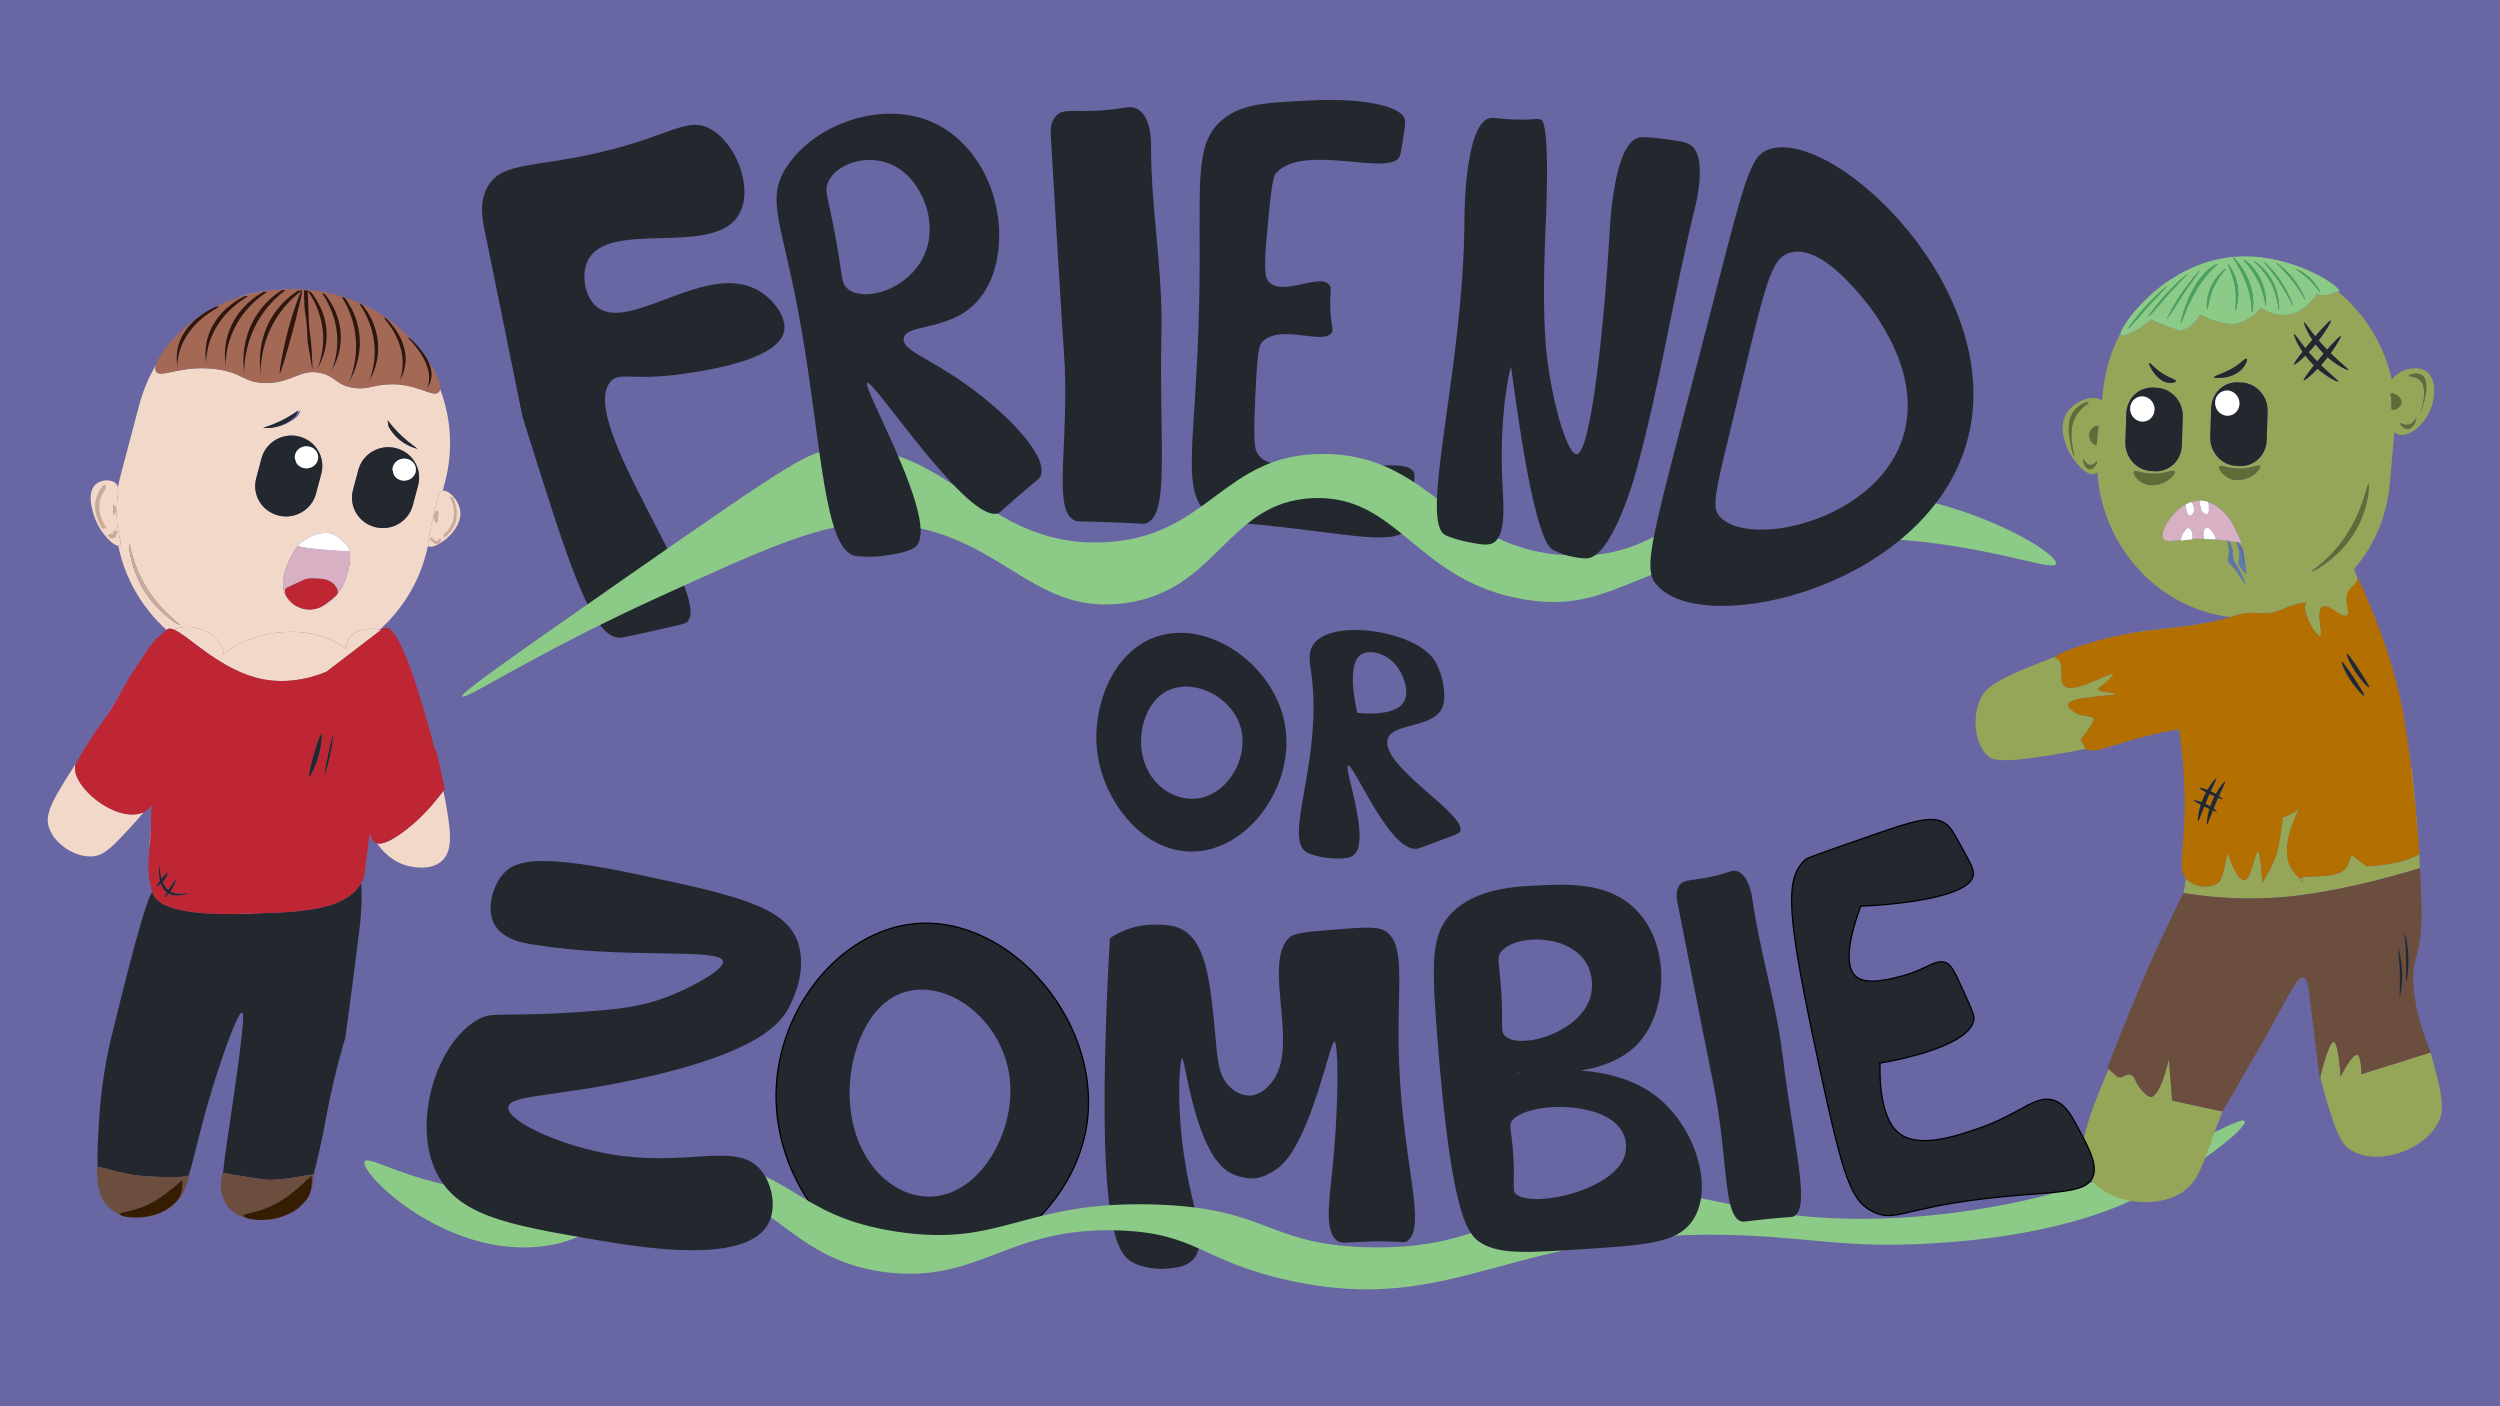 <?xml version="1.0" encoding="UTF-8"?>
<svg id="Layer_1" data-name="Layer 1" xmlns="http://www.w3.org/2000/svg" version="1.1" viewBox="0 0 1920 1080">
  <defs>
    <style>
      .cls-1 {
        fill: #95a658;
      }

      .cls-1, .cls-2, .cls-3, .cls-4, .cls-5, .cls-6, .cls-7, .cls-8, .cls-9, .cls-10, .cls-11, .cls-12, .cls-13, .cls-14, .cls-15, .cls-16, .cls-17, .cls-18 {
        stroke-width: 0px;
      }

      .cls-2 {
        fill: #b36f00;
      }

      .cls-3, .cls-19, .cls-20, .cls-21 {
        fill: #cbab98;
      }

      .cls-4 {
        fill: #8bcb87;
      }

      .cls-5 {
        fill: #321709;
      }

      .cls-6 {
        fill: #361c00;
      }

      .cls-7 {
        fill: none;
      }

      .cls-8 {
        fill: #5e6c38;
      }

      .cls-9 {
        fill: #577ea9;
      }

      .cls-19 {
        stroke-width: 3px;
      }

      .cls-19, .cls-20, .cls-22, .cls-21 {
        stroke-miterlimit: 10;
      }

      .cls-19, .cls-20, .cls-21 {
        stroke: #cbab98;
      }

      .cls-10 {
        fill: #d8b0c3;
      }

      .cls-20 {
        stroke-width: 2px;
      }

      .cls-22 {
        stroke: #000;
      }

      .cls-22, .cls-12 {
        fill: #23282e;
      }

      .cls-11 {
        fill: #a46954;
      }

      .cls-13 {
        fill: #f2d8c9;
      }

      .cls-14 {
        fill: #fff;
      }

      .cls-15 {
        fill: #bf2633;
      }

      .cls-16 {
        fill: #6b4e3e;
      }

      .cls-21 {
        stroke-width: .5px;
      }

      .cls-17 {
        fill: #6966a4;
      }

      .cls-18 {
        fill: #47a55a;
      }
    </style>
  </defs>
  <rect class="cls-17" width="1920" height="1080"/>
  <path class="cls-1" d="M2153,737"/>
  <g>
    <path class="cls-7" d="M216.6,326.39c-3.94,1.61-7.56,2.17-10.38,2.32,3.05-.13,7.04-.67,11.41-2.35,5.53-2.12,9.21-5.12,11.16-6.94.78-1.45,1.56-2.9,2.34-4.35-.89.61-1.85,1.24-2.85,1.87-.42.85-.85,1.7-1.27,2.55-1.81,1.81-5.25,4.8-10.41,6.91Z"/>
    <path class="cls-7" d="M230.52,222.13c-3.67-.17-7.68-.22-12-.04-2.78.11-5.48.31-8.05.56-2.55.28-4.95.61-7.19.98,11-1.69,20.55-1.79,27.25-1.5Z"/>
    <path class="cls-7" d="M181.84,701.91c-.15,0-.29-.01-.44-.02-.83.02-1.67.03-2.47.04,2.22.07,4.29.1,6.17.1-1.08-.04-2.15-.08-3.25-.12Z"/>
    <path class="cls-13" d="M327.12,425.63l1.76-6.65c-.61-2.15,1.02-9.58,3.99-22.88,3.63-16.3,4.67-18.65,6.75-19.2.13-.03.27-.03.41-.05l1.7-6.42c6.52-24.67,4.68-49.53-3.76-71.7-.13,1-.45,1.81-.99,2.41-4.34,4.75-16.98-7.14-38.77-5.94-12.94.71-17.03,4.58-28.1,2.44-12.01-2.33-12.01-7.98-22.63-10.88-16.77-4.58-22.77,7.9-44.24,7.38-16.31-.39-15.93-7.42-35.96-10.42-27.51-4.11-43.64,7.26-47.41,1.65-.74-1.09-.72-2.86-.05-5.09-5.53,9.28-9.9,19.44-12.79,30.36l-14.6,55.2c-.75,2.83-1.35,5.67-1.88,8.5.75,3.86-1.1,9.78-1,20.04.17,16,4.91,23.34,2.34,24.72-.29.15-.65.18-1.04.16,5.07,24.85,18.14,47.52,37.1,64.58.23-.3.25-.32.3-.36,1.23-.98,2.97-.88,5.16,0,2.55-1.05,5.24-1.7,8.12-1.93,9.91-.78,21.4,3.81,27.12,12.19,1.84,2.69,2.87,5.66,3.23,8.96,22.98-20.5,69.04-24.26,94.08-4.18-.14-3.72.81-6.95,3.38-9.75,5.36-5.83,15.25-6.91,22.07-5.15.05.01.09.03.14.04,16.75-15.04,29.43-34.84,35.56-58.04ZM112.46,456.3c-12.77-18.83-13.83-38.77-13.22-38.93.57-.15,2.35,16.99,14.6,35.97,11.39,17.62,25.08,26.4,24.67,26.86-.42.47-15.14-7.81-26.05-23.89ZM308.93,335.19c3.17,2.94,6.26,5.41,9.1,7.46.9.69,1.81,1.38,2.71,2.06-2.73-.68-8.38-2.44-13.97-7.05-4.54-3.75-7.05-7.74-8.3-10.08-.26-1.62-.53-3.24-.79-4.86,2.81,3.73,6.5,8.05,11.26,12.46ZM205.12,327.54c3.13-1.04,6.62-2.4,10.32-4.18,5.55-2.67,10.13-5.59,13.74-8.23-.3.6-.6,1.2-.9,1.8,1-.63,1.96-1.26,2.85-1.87-.78,1.45-1.56,2.9-2.34,4.35-1.95,1.82-5.63,4.81-11.16,6.94-4.36,1.68-8.36,2.23-11.41,2.35-1.72.09-3.13.02-4.13-.07,1.01-.37,2.02-.73,3.02-1.1ZM213.69,395.86c-12.67-3.25-20.25-16-16.93-28.46l4.11-15.44c3.32-12.47,16.29-19.94,28.96-16.69h0c12.67,3.25,20.25,16,16.93,28.46l-4.11,15.44c-3.32,12.47-16.29,19.94-28.96,16.69h0ZM266.24,442.19c-.92,2.99-2.75,8.7-7.24,14.15-.25.47-.71.98-1.52,1.71-1.15,1.22-2.44,2.42-3.91,3.54-1.57,1.2-3.56,2.72-6,3.98-.45.26-.86.49-1.25.65-1.62.69-5.35,2.23-10.32,1.82-4.7-.39-8.09-2.32-9.66-3.39-1.96-1.16-3.88-2.72-5.46-4.84-7.63-10.23-.96-24.56,1.9-30.7,1.11-2.38,2.5-5.32,4.54-8.19.12-.12.23-.24.34-.36.64-.71,1.19-1.49,1.75-2.26h0s.04-.05.06-.08c.04-.05.18-.25.36-.48.15-.09.28-.2.42-.31,0,0,.01-.02.02-.02.31-.23.6-.47.87-.74.28-.17.56-.34.83-.51.7-.45,1.34-.9,1.96-1.36.02,0,.03-.02.05-.03h0s.05-.03.08-.04c.67-.35,1.3-.73,1.91-1.13.35-.23.67-.49,1-.73.31-.23.64-.45.94-.7.65-.29,1.52-.64,2.58-.97,1.78-.66,4.12-1.36,6.77-1.75,2.12-.31,3.38-.28,4.43-.15,1.99.24,3.45.85,4.48,1.29,1.98.84,3.28,1.8,4.53,2.73.08.06.19.14.28.21,1.55.96,3.1,2.23,4.41,3.9.38.49.73.99,1.04,1.5.5.67.95,1.33,1.3,1.93.21.78.4,1.57.6,2.35-.03,0-.07,0-.11,0,1.77,6.72-.5,14.19-1.98,18.98ZM288.05,404.8h0c-12.67-3.25-20.25-16-16.93-28.46l4.11-15.44c3.32-12.47,16.29-19.94,28.96-16.69,12.67,3.25,20.25,16,16.93,28.46l-4.11,15.44c-3.32,12.47-16.29,19.94-28.96,16.69Z"/>
    <path class="cls-13" d="M278.11,233.56c.22.1.43.19.65.29,0-.02-.19-.11-.65-.29Z"/>
    <path class="cls-13" d="M210.47,222.65c-15.36,1.5-26.45,5.04-26.38,5.4,6.68-2.09,13.15-3.49,19.18-4.42,2.25-.37,4.65-.7,7.19-.98Z"/>
    <path class="cls-13" d="M230.52,222.13c1.88.08,3.53.19,4.93.31-9.17-.84-17.67-.58-24.98.21,2.58-.25,5.27-.45,8.05-.56,4.32-.18,8.33-.13,12,.04Z"/>
    <path class="cls-13" d="M258.72,226.52l-.89-.17c.56.15,1.12.3,1.7.46-.27-.1-.52-.19-.8-.29Z"/>
    <path class="cls-11" d="M119.85,285.34c3.77,5.6,19.9-5.77,47.41-1.65,20.03,2.99,19.65,10.02,35.96,10.42,21.47.52,27.47-11.96,44.24-7.38,10.62,2.9,10.62,8.56,22.63,10.88,11.06,2.15,15.16-1.73,28.1-2.44,21.79-1.19,34.44,10.69,38.77,5.94.54-.59.86-1.41.99-2.41.64-4.92-3.58-14.42-11.03-24.79.23.38.47.74.69,1.13,6.84,12.09,2.78,19.38,1.15,21.76-.4.78-.8,1.55-1.2,2.33,1.69-3.41,4.55-11.76-2.7-24.72-3.47-6.2-8.21-11.6-12.06-15.48.82.41,1.64.81,2.45,1.22.59.55,1.23,1.16,1.89,1.79-4.39-4.76-9.32-9.41-14.64-13.62-7.83-6.18-15.89-10.87-23.74-14.49-.22-.1-.43-.19-.65-.29-6.45-2.93-12.73-5.12-18.58-6.75-.57-.16-1.13-.31-1.7-.46-7-1.85-13.34-2.92-18.52-3.53-.24-.03-.52-.06-.83-.09-.49-.05-1.06-.11-1.69-.17-.42-.04-.87-.08-1.34-.12-1.4-.12-3.04-.23-4.93-.31-6.7-.29-16.25-.19-27.25,1.5-6.04.93-12.51,2.33-19.18,4.42-6.48,2.02-13.14,4.69-19.79,8.18.44-.21.88-.43,1.29-.62l2.96-.1c-5.53,2.99-12.61,7.56-18.79,14.14-12.92,13.76-13.81,27.66-13.66,33.68l-.14-4.14c-.56-4.5-1.32-17.68,10.81-30.46,2.38-2.51,4.93-4.66,7.47-6.5-.57.38-1.15.74-1.72,1.14-17.39,12.03-30.1,28.13-32.71,36.9-.66,2.23-.68,4,.05,5.09ZM296.89,244.71c3.62,3.74,8.61,9.7,11.74,17.26,6.1,14.71.98,25.35-1.03,28.89-.51,1.13-1.02,2.25-1.53,3.38,2.17-4.93,6.11-16.73-.34-32.52-3.08-7.55-7.62-13.75-11.36-18.11.84.37,1.67.73,2.51,1.1ZM278.44,234.23c3.37,4.28,7.93,11.2,10.36,20.33,4.72,17.76-1.87,31.66-4.38,36.31-.66,1.47-1.33,2.94-1.99,4.4,2.84-6.42,8.32-21.63,3.36-40.71-2.38-9.12-6.43-16.38-9.86-21.43.84.37,1.67.73,2.51,1.1ZM264.97,228.9c3.36,4.62,7.87,12.11,10.07,22.11,4.29,19.46-3.07,35.04-5.85,40.27-.74,1.64-1.49,3.29-2.23,4.93,3.18-7.19,9.44-24.19,4.94-45.09-2.15-10-6.12-17.88-9.51-23.34.86.37,1.72.75,2.58,1.12ZM249.72,226.08c3.37,4.28,7.93,11.2,10.36,20.33,4.72,17.76-1.87,31.66-4.38,36.31-.66,1.47-1.33,2.94-1.99,4.4,2.84-6.42,8.32-21.63,3.36-40.71-2.38-9.12-6.43-16.38-9.86-21.43.84.37,1.67.73,2.51,1.1ZM238.87,224.34c3.37,4.28,7.93,11.2,10.36,20.33,4.72,17.76-1.87,31.66-4.38,36.31-.66,1.47-1.33,2.94-1.99,4.4,2.84-6.42,8.32-21.63,3.36-40.71-2.38-9.12-6.43-16.38-9.86-21.43.84.37,1.67.73,2.51,1.1ZM233.38,223.03l2.96-.1.1,2.91.2,5.83c.51,14.52.5,14.33.51,14.57.5,11.52,1.61,11.44,2.34,24.72.28,5.09.57,13.11.46,13.11,0,0-.02-.05-.02-.08-3.61-20.71-3.7-21.68-3.7-21.68-.69-19.88-2.06-20.06-2.45-27.64-.24-4.76-.35-8.76-.41-11.66ZM231.9,223.08s-.02.01-.03.02c1.47.83-15.34,63.45-16.93,63.31-.78-.07,1.94-15.04,4.56-25.99,4.17-17.44,10.5-34.86,12.08-37.09-5.45,4.13-12.3,10.37-18.28,19.37-12.74,19.16-13.42,38.68-13.19,47.15l-.2-5.83c-.62-6.34-1.57-24.88,10.38-42.67,6.14-9.15,13.53-14.87,18.65-18.16l2.96-.1ZM219.28,222.79c-5.49,4.12-12.51,10.45-18.6,19.61-12.74,19.16-13.42,38.68-13.19,47.15l-.2-5.83c-.62-6.34-1.57-24.88,10.38-42.67,6.14-9.15,13.53-14.87,18.65-18.16l2.96-.1ZM205.23,224.01c-5.51,3.69-12.55,9.34-18.67,17.51-12.81,17.08-13.57,34.44-13.37,41.97l-.18-5.18c-.6-5.63-1.48-22.11,10.54-37.98,6.18-8.16,13.58-13.27,18.72-16.21l2.96-.1ZM168.79,242.2c6.21-7.36,13.63-11.99,18.77-14.66l2.96-.1c-5.52,3.34-12.58,8.45-18.73,15.83-12.87,15.42-13.69,31.05-13.52,37.82l-.16-4.66c-.58-5.07-1.4-19.9,10.67-34.22Z"/>
    <path class="cls-13" d="M91.88,419.08c2.56-1.38-2.18-8.72-2.34-24.72-.11-10.26,1.75-16.19,1-20.04-.25-1.29-.8-2.36-1.81-3.27-3.56-3.22-10.77-2.68-14.82.52-8.82,6.98-1.36,25.68-.52,27.74,4.44,10.79,13.46,19.71,17.45,19.94.39.02.75,0,1.04-.16ZM80.29,405.63s-7.87-10.38-5.21-21.7c1.44-6.13,5.48-10.46,5.57-10.41.1.06-4.27,4.95-5.52,11.86-1.98,10.98,5.16,20.24,5.16,20.25ZM88.68,408.43c-.02.31-.07.57-.15.87-.12.43-1,1.98-.78,1.58,0,0-.25.45-.31.55-.11.18-.54.9-1.43.72-.22-.05-.62-.13-1.12-.62-.33-.32-.58-.69-.71-.92-.04-.08-.08-.16-.12-.24.14.21.37.53.67.85.14.14.53.53.96.7.12.05.39.13.8,0,.62-.21.94-.73,1.42-1.5.16-.26.24-.39.31-.55.35-.76.44-1.61.46-2.21.02.2.03.48,0,.79ZM87.34,395.17c-.27-.06.04-1.24-.15-4.37-.12-2.02-.33-2.84-.1-2.91.32-.1,1.33,1.27,1.58,2.86.36,2.29-.95,4.51-1.33,4.42Z"/>
    <path class="cls-13" d="M332.86,396.1c-2.96,13.3-4.59,20.73-3.99,22.88.08.28.2.49.36.59,4.49,2.83,26.17-11.59,24.27-27.11-1.02-8.36-8.79-16.3-13.48-15.62-.14.02-.28.02-.41.05-2.08.55-3.11,2.9-6.75,19.2ZM335.81,393.09c.26.09-.18,1.22-.35,4.36-.11,2.02,0,2.86-.23,2.91-.33.07-1.18-1.41-1.24-3.02-.1-2.32,1.46-4.37,1.83-4.25ZM337.87,414.15c-.04.31-.13.81-.36,1.31-.34.75-.77,1.02-1.02,1.17-.98.6-1.89.02-2.11-.13-.13-.08-.68-.45-.68-.45.48.33-1.42-.94-1.8-1.34-.26-.27-.46-.54-.65-.86-.19-.32-.33-.62-.42-.85.35.63.91,1.5,1.75,2.16.18.14.35.25.68.45,1,.62,1.67,1.03,2.53.97.57-.03.84-.25.96-.35.44-.38.69-.97.78-1.19.2-.47.3-.92.35-1.21,0,.1-.01.21-.02.31ZM348.3,401.76c3.84-9.9-1.57-19.77-1.56-19.77.01,0,5.92,11.04,1.36,21.14-2.47,5.47-7.19,8.81-7.27,8.74-.09-.07,5.05-3.88,7.47-10.11Z"/>
    <path class="cls-13" d="M318.82,631.48c-4.37,3.81-20.96,18.26-29.28,16.16,4.02,5.83,11.93,14.76,24.52,17.56,2.73.61,16.56,3.68,25.08-3.79,9.48-8.31,6.77-24.72,2.82-46.79-.45-2.51-.92-4.92-1.41-7.25-3.09,4.1-12.18,15.78-21.73,24.1Z"/>
    <path class="cls-13" d="M185.09,702.03c5.37-.02,9.24-.3,11.31-.5-4.24.12-8.6.22-13.08.33-.66.02-1.28.02-1.92.03.15,0,.29.01.44.02,1.1.04,2.17.08,3.25.12Z"/>
    <path class="cls-13" d="M269.34,488.77c-2.57,2.8-3.52,6.02-3.38,9.75-25.05-20.08-71.1-16.32-94.08,4.18-.35-3.3-1.39-6.27-3.23-8.96-5.73-8.38-17.21-12.96-27.12-12.19-2.88.23-5.57.88-8.12,1.93,11.72,4.76,36.59,32.2,68.86,38.27,24.81,4.66,46.01-4.82,48.74-6.08l41.43-31.74c-.29-.09-.57-.19-.87-.27-.05-.01-.09-.03-.14-.04-6.82-1.77-16.71-.69-22.07,5.15Z"/>
    <path class="cls-13" d="M57.72,588.06c.08-.48.31-1.09.66-1.84-20.15,31.15-25.1,40.87-19.68,52.11,5.79,12.01,20.94,20.64,33.3,19.27,8.25-.92,14.76-7.75,27.44-21.38,3.94-4.23,7.52-8.37,10.82-12.38-.33.15-.61.27-.86.36-20.87,7.83-54.47-20.24-51.69-36.13Z"/>
    <path class="cls-13" d="M282.77,649.37c.57-2.99,1.13-6.07,1.66-9.26-.04-.28-.08-.57-.12-.86-.53,3.26-1.04,6.64-1.54,10.12Z"/>
    <path class="cls-13" d="M122.57,490.96c.15-.19.27-.36.41-.54-8.55,7.96-16.55,20.95-27.29,37.95-4.63,7.34-8.96,14.11-12.99,20.38,13.48-19.37,26.17-39.69,34.2-50.3.52-.68,2.54-3.34,5.67-7.49Z"/>
    <path class="cls-13" d="M114.91,650.82c.73-7.2.92-11.78.97-15.5-.55,4.6-.94,9.81-.97,15.5Z"/>
    <path class="cls-12" d="M231.19,926.33c.37-.36.72-.75,1.06-1.16-2.64,2.48-7.05,5.98-13.32,8.57,4.76-1.76,9.01-4.25,12.26-7.4Z"/>
    <path class="cls-12" d="M196.4,701.53c-2.07.2-5.94.48-11.31.5-1.87,0-3.94-.02-6.17-.1-49.42.58-58.97-9.52-61.4-15.29-.17-.4-.33-.85-.49-1.32-2.75,1.93-10.5,24.99-31.31,110.4-3.74,15.49-8.03,37.62-9.62,64.53-.83,13.98-1.49,26.05-1.17,36.19,2.84-.77,16.44,4.83,32.32,6.5,9.03.95,31.21,1.91,35.61.22.2-.08.98-.4,1.48-.05.16.11.27.27.34.48,4.57-14.27,8.47-35.08,18.12-66.77,7.84-25.74,19.87-59.94,23.16-59.17,1.18.28,1.89,5.22-5.43,57.09-4.54,32.17-7.95,52.49-9.27,66.04,31.16,5.54,36.66,5.39,36.66,5.39,14.15-.39,31.66-4.62,33.07-4.31,1.1-4.45,2.29-9.54,3.64-15.37,3.42-14.77,5.38-25.69,6.34-30.86,2.64-14.17,6.97-34.25,14.27-58.86,5.84-42.49,9.75-73.95,11.06-85.09.08-.66,1.75-15.05,1.42-24.77-.02-.73-.3-8.74-.3-8.74-11.79,19.72-40.85,22.26-81.03,23.38Z"/>
    <path class="cls-12" d="M176.37,928.24c-1.69-1.8-2.93-3.72-3.85-5.53.92,2.11,2.18,3.89,3.85,5.53Z"/>
    <path class="cls-16" d="M142.86,903.15c-4.4,1.7-26.58.73-35.61-.22-15.88-1.66-29.48-7.27-32.32-6.5-.25.07-.45.17-.53.35-.04.09-.02.1.05,1.46.12,2.36.13,3.86.15,4.37.4,11.13,3.57,17.38,3.57,17.38,3.48,6.84,9.22,10.39,10.78,11.3,1.12.65,2.23,1.18,3.32,1.63-.18-.17-.29-.33-.31-.49-.24-1.98,12.79-1.4,28.12-10.81,9.47-5.82,19.81-15.44,19.81-15.44,0,0,0,.02,0,.03,0,0,.85,5.71-.98,11.06-1.72,5.05-8.12,10.73-15.79,14.07-5.61,2.44-11.56,3.48-16.74,3.71.17,0,.34,0,.5-.01,3.84-.09,16.21-.56,26.36-9.67,6.09-5.46,8.46-11.4,9.86-14.93.58-1.46,2.13-5.34,1.57-6.86-.07-.2-.18-.37-.34-.48-.5-.34-1.29-.02-1.48.05Z"/>
    <path class="cls-16" d="M207.92,906.15s-5.5.15-36.66-5.39c-.1-.02-.19-.03-.29-.05,0,0-.93,4.09-1.23,7.34-.04.39-.44,3.81.25,7.29.21,1.05.81,4.02,2.53,7.38.92,1.81,2.16,3.73,3.85,5.53,3.76,4.03,8.23,5.88,12.45,6.97-1.15-.48-1.81-1-1.87-1.5-.27-2.35,13.97-1.62,30.71-12.74,10.33-6.87,21.61-18.26,21.61-18.26,0,0,0,.02,0,.04,0,0,.95,6.78-1.03,13.13,1.56-3.67,2.19-7.02,2.29-8.27.01-.14.08-1,.2-2.17.06-.59.13-1.29.22-2.08.15-1.35.17-1.36.14-1.45,0-.02-.04-.04-.09-.05-1.41-.31-18.92,3.92-33.07,4.31Z"/>
    <path class="cls-16" d="M221.02,932.52c-7.66,3.6-15.9,4.6-22.37,4.38,9.53.75,16.87-1.81,19.46-2.82.28-.11.54-.23.82-.35,6.28-2.58,10.69-6.09,13.32-8.57.12-.11.26-.24.37-.34.76-.88,1.6-1.95,2.44-3.17-3.23,4.17-8.31,8.17-14.04,10.87Z"/>
    <path class="cls-12" d="M242.65,379.18l4.11-15.44c3.32-12.47-4.26-25.21-16.93-28.46h0c-12.67-3.25-25.64,4.22-28.96,16.69l-4.11,15.44c-3.32,12.47,4.26,25.21,16.93,28.46h0c12.67,3.25,25.64-4.22,28.96-16.69ZM234.47,342.77c4.94-.48,9.35,2.9,9.84,7.56s-3.12,8.83-8.07,9.31c-3.55.35-6.81-1.3-8.55-3.98-.59-1.41-1.04-2.87-1.32-4.38-.02-4.33,3.45-8.06,8.11-8.51Z"/>
    <path class="cls-12" d="M317,388.11l4.11-15.44c3.32-12.47-4.26-25.21-16.93-28.46-12.67-3.25-25.64,4.22-28.96,16.69l-4.11,15.44c-3.32,12.47,4.26,25.21,16.93,28.46h0c12.67,3.25,25.64-4.22,28.96-16.69ZM309.55,352.23c4.94-.48,9.35,2.9,9.84,7.56s-3.12,8.83-8.07,9.31c-3.55.35-6.81-1.3-8.55-3.98-.59-1.41-1.04-2.87-1.32-4.38-.02-4.33,3.45-8.06,8.11-8.51Z"/>
    <path class="cls-12" d="M216.6,326.39c5.16-2.11,8.59-5.1,10.41-6.91.42-.85.85-1.7,1.27-2.55.3-.6.6-1.2.9-1.8-3.62,2.64-8.19,5.56-13.74,8.23-3.7,1.78-7.18,3.14-10.32,4.18-1.01.37-2.02.73-3.02,1.1.99.08,2.41.15,4.13.07,2.81-.14,6.44-.7,10.38-2.32Z"/>
    <path class="cls-12" d="M306.76,337.67c5.59,4.61,11.24,6.37,13.97,7.05-.9-.69-1.81-1.38-2.71-2.06-2.83-2.05-5.92-4.52-9.1-7.46-4.76-4.41-8.45-8.73-11.26-12.46.26,1.62.53,3.24.79,4.86,1.25,2.33,3.76,6.33,8.3,10.08Z"/>
    <path class="cls-14" d="M236.24,359.64c4.94-.48,8.56-4.65,8.07-9.31s-4.89-8.04-9.84-7.56c-4.66.46-8.13,4.18-8.11,8.51.29,1.51.73,2.97,1.32,4.38,1.74,2.68,5.01,4.33,8.55,3.98Z"/>
    <path class="cls-14" d="M311.32,369.1c4.94-.48,8.56-4.65,8.07-9.31s-4.89-8.04-9.84-7.56c-4.66.46-8.13,4.18-8.11,8.51.29,1.51.73,2.97,1.32,4.38,1.74,2.68,5.01,4.33,8.55,3.98Z"/>
    <path class="cls-10" d="M265.27,417.48c.4.46.79.95,1.15,1.44-.31-.51-.66-1.01-1.04-1.5-1.31-1.67-2.86-2.93-4.41-3.9,1.02.76,2.61,2,4.3,3.96Z"/>
    <path class="cls-10" d="M231.96,416.17c-.27.18-.55.34-.83.51-.27.27-.57.51-.87.74,0,0-.01.02-.02.02.32-.24.62-.49.9-.76.28-.17.56-.34.83-.51Z"/>
    <path class="cls-10" d="M247.56,465.57c2.45-1.26,4.44-2.78,6-3.98,1.47-1.13,2.76-2.32,3.91-3.54-.6.54-1.39,1.18-2.48,2.03-3.6,2.81-5.78,4.51-7.43,5.49Z"/>
    <path class="cls-10" d="M266.95,423.2c-.8,0-1.31.05-1.48.05-2.06.07-32.93-1.83-36.74-4.03.22-.3.45-.61.67-.92h0c-.56.77-1.1,1.56-1.75,2.26-.11.12-.23.24-.34.36-2.04,2.87-3.43,5.81-4.54,8.19-2.86,6.15-9.53,20.48-1.9,30.7,1.58,2.12,3.5,3.68,5.46,4.84-.41-.28-.72-.51-.86-.62-3.19-2.5-7.88-7.88-6.33-11.45.5-1.15,1.25-1.19,8.74-4.68,5.34-2.49,5.63-2.78,7.31-3.17,2.68-.63,4.75-.52,8.89-.31,3.26.17,5.12.28,7.46,1.2,1.16.46,2.89,1.16,4.55,2.76.58.56,3.97,3.85,3.22,7.18-.06.27-.15.52-.29.78,4.49-5.45,6.32-11.16,7.24-14.15,1.47-4.79,3.75-12.26,1.98-18.98-.18,0-.51-.02-1.27-.01Z"/>
    <path class="cls-10" d="M240.47,411.19c-1.05.34-1.93.69-2.58.97-.29.25-.62.47-.94.7.22-.16.45-.31.66-.48.6-.29,1.59-.73,2.85-1.19Z"/>
    <path class="cls-10" d="M233.97,414.77h0s.05-.03.08-.04c-.03.01-.05.03-.08.04Z"/>
    <path class="cls-14" d="M265.47,423.25c.17,0,.68-.04,1.48-.05.76,0,1.09.02,1.27.01.04,0,.08,0,.11,0-.19-.78-.39-1.57-.6-2.35-.35-.6-.81-1.26-1.3-1.93-.36-.49-.75-.97-1.15-1.44-1.69-1.96-3.28-3.2-4.3-3.96-.09-.07-.2-.15-.28-.21-1.25-.93-2.56-1.89-4.53-2.73-1.03-.44-2.49-1.05-4.48-1.29-1.06-.13-2.31-.16-4.43.15-2.65.39-4.99,1.09-6.77,1.75-1.26.46-2.25.9-2.85,1.19-.21.17-.44.32-.66.48-.33.25-.65.5-1,.73-.61.4-1.24.78-1.91,1.13-.03.01-.05.03-.08.04-.02,0-.03.02-.05.03-.61.47-1.26.92-1.96,1.36-.27.18-.55.34-.83.51-.28.28-.58.53-.9.76-.14.1-.27.21-.42.31-.18.24-.32.43-.36.48-.02.03-.04.05-.06.08-.22.31-.44.61-.67.92,3.81,2.2,34.68,4.1,36.74,4.03Z"/>
    <path class="cls-15" d="M256.07,448.38c-1.65-1.6-3.39-2.3-4.55-2.76-2.34-.92-4.2-1.03-7.46-1.2-4.14-.21-6.21-.32-8.89.31-1.67.39-1.97.68-7.31,3.17-7.49,3.49-8.24,3.53-8.74,4.68-1.55,3.57,3.14,8.95,6.33,11.45.15.11.46.35.86.62,1.57,1.06,4.95,3,9.66,3.39,4.97.41,8.7-1.13,10.32-1.82.39-.17.8-.39,1.25-.65,1.65-.98,3.83-2.67,7.43-5.49,1.1-.86,1.88-1.5,2.48-2.03.82-.73,1.27-1.24,1.52-1.71.14-.26.23-.51.29-.78.75-3.34-2.63-6.62-3.22-7.18Z"/>
    <path class="cls-15" d="M202.26,521.74c-32.27-6.06-57.14-33.5-68.86-38.27-2.19-.89-3.93-.99-5.16,0,0,0-.01.01-.02.02-.18.16-.26.32-.27.34-.2.35-8.1,6.82-8.1,6.82h0s-5.75,7.2-5.75,7.2h0l-14.26,21.51h0c-13.23,23.97-17.13,29.39-17.13,29.39s-3.69,5.12-6.74,9.49c0,0-5.71,7.85-12.67,19.41-2.48,4.12-4.07,6.78-4.91,8.57-.35.75-.58,1.36-.66,1.84-2.78,15.89,30.82,43.96,51.69,36.13.24-.09.53-.21.86-.36,1.37-.64,3.47-2.02,6.33-5.58-.86,7.83-.64,11.49-.72,17.08-.05,3.71-.24,8.29-.97,15.5-.03.3-.06.59-.09.9-.74,7.08-2,16.8,1.02,29.14.38,1.55.76,3.12,1.2,4.45.15.47.31.92.49,1.32,2.43,5.77,11.98,15.87,61.4,15.29.81,0,1.64-.03,2.47-.04.64-.01,1.27-.02,1.92-.03,4.48-.11,8.84-.21,13.08-.33,40.17-1.12,69.23-3.66,81.03-23.38,3.13-5.23,2.35-7.16,5.01-26.44.11-.79.22-1.56.33-2.34.5-3.48,1.01-6.86,1.54-10.12.04.29.07.58.12.86.54,3.4,1.73,5.89,3.78,7.03.41.23.86.39,1.33.51,8.31,2.1,24.91-12.36,29.28-16.16,9.55-8.33,18.65-20,21.73-24.1.72-.95,1.11-1.5,1.11-1.5,0,0-6.52-30.49-6.99-30.39-.1.02.2,1.42.05,1.46-1.21.33-23.56-96.41-38.91-94.94-1.31.13-2.3.94-2.91,1.56l-.47.36-41.43,31.74c-2.72,1.26-23.93,10.74-48.74,6.08ZM129.56,686.32c-1.35,1.63-2.79,3.11-3.04,2.93-.23-.16.54-1.75,1.69-3.77-2.34-1.69-3.81-4.14-4.72-6.78-1.39,1.21-2.94,2.27-3.2,2.01-.29-.28.94-2.19,2.56-4.29-1.33-5.86-.38-11.81-.15-11.84.21-.03-.02,5,1.42,10.23,2.07-2.54,4.29-4.88,4.71-4.61.47.3-1.04,4.1-3.88,7.11.94,2.4,2.32,4.68,4.34,6.34,2.29-3.79,5.22-8.07,5.67-7.83.44.23-1.23,4.92-4.14,8.9,5.87,3.41,13.34.65,13.38.99.04.37-8.19,3.98-14.63.6ZM244.39,581.55c-2.14,7.15-6.06,15.12-6.9,14.83-1.63-.57,7.55-32.77,9.25-32.42.9.18.06,9.52-2.35,17.59ZM255.69,565.11c.39.07-.65,8.48-2.4,16.13-1.39,6.06-3.63,13.36-3.99,13.27-.71-.17,5.66-29.53,6.39-29.4Z"/>
    <path class="cls-19" d="M88.21,409.85c-.08.17-.16.29-.31.55-.48.78-.81,1.29-1.42,1.5-.41.14-.67.05-.8,0-.44-.17-.83-.56-.96-.7-.31-.31-.53-.63-.67-.85.04.08.08.16.12.24.14.23.38.6.71.92.5.49.9.58,1.12.62.89.18,1.32-.54,1.43-.72.06-.1.31-.55.31-.55-.22.4.66-1.15.78-1.58.08-.29.13-.56.15-.87.02-.3,0-.58,0-.79-.02.6-.11,1.44-.46,2.21Z"/>
    <path class="cls-19" d="M80.65,373.52c-.09-.05-4.13,4.28-5.57,10.41-2.66,11.32,5.2,21.71,5.21,21.7,0,0-7.14-9.26-5.16-20.25,1.25-6.91,5.62-11.81,5.52-11.86Z"/>
    <path class="cls-21" d="M87.09,387.88c-.23.08-.02.9.1,2.91.19,3.14-.12,4.31.15,4.37.38.08,1.69-2.13,1.33-4.42-.25-1.59-1.26-2.97-1.58-2.86Z"/>
    <path class="cls-20" d="M348.1,403.12c4.57-10.1-1.35-21.14-1.36-21.14,0,0,5.4,9.87,1.56,19.77-2.42,6.23-7.56,10.04-7.47,10.11.08.07,4.79-3.27,7.27-8.74Z"/>
    <path class="cls-20" d="M335.22,400.36c.24-.05.12-.89.23-2.91.17-3.14.61-4.27.35-4.36-.37-.13-1.92,1.93-1.83,4.25.07,1.61.92,3.09,1.24,3.02Z"/>
    <path class="cls-20" d="M336.76,416.24c-.12.11-.4.32-.96.35-.86.05-1.53-.35-2.53-.97-.33-.21-.5-.31-.68-.45-.83-.66-1.4-1.53-1.75-2.16.09.23.23.53.42.85.19.32.39.59.65.86.38.41,2.28,1.67,1.8,1.34,0,0,.55.37.68.45.22.14,1.14.72,2.11.13.24-.15.68-.42,1.02-1.17.23-.5.32-1,.36-1.31,0-.1.01-.21.02-.31-.05.29-.15.74-.35,1.21-.09.21-.35.81-.78,1.19Z"/>
    <path class="cls-5" d="M197.67,241.05c-11.95,17.8-11,36.33-10.38,42.67l.2,5.83c-.23-8.46.46-27.98,13.19-47.15,6.09-9.17,13.11-15.49,18.6-19.61l-2.96.1c-5.12,3.29-12.51,9.01-18.65,18.16Z"/>
    <path class="cls-5" d="M158.27,281.09c-.18-6.77.65-22.4,13.52-37.82,6.15-7.38,13.21-12.49,18.73-15.83l-2.96.1c-5.15,2.67-12.57,7.3-18.77,14.66-12.07,14.32-11.25,29.15-10.67,34.22l.16,4.66Z"/>
    <path class="cls-5" d="M183.55,240.33c-12.02,15.87-11.14,32.34-10.54,37.98l.18,5.18c-.2-7.52.56-24.88,13.37-41.97,6.13-8.17,13.16-13.82,18.67-17.51l-2.96.1c-5.14,2.95-12.54,8.06-18.72,16.21Z"/>
    <path class="cls-5" d="M135.96,279.17l.14,4.14c-.15-6.02.74-19.91,13.66-33.68,6.18-6.58,13.26-11.15,18.79-14.14l-2.96.1c-.41.19-.85.41-1.29.62-2.96,1.44-6.48,3.39-10.06,5.99-2.54,1.84-5.09,3.99-7.47,6.5-12.13,12.78-11.36,25.96-10.81,30.46Z"/>
    <path class="cls-5" d="M210.29,241.34c-11.95,17.8-11,36.33-10.38,42.67l.2,5.83c-.23-8.46.46-27.98,13.19-47.15,5.98-8.99,12.83-15.24,18.28-19.37-1.59,2.23-7.92,19.65-12.08,37.09-2.62,10.96-5.34,25.92-4.56,25.99,1.6.14,18.4-62.47,16.93-63.31,0,0,.02-.01.03-.02l-2.96.1c-5.12,3.29-12.51,9.01-18.65,18.16Z"/>
    <path class="cls-5" d="M246.22,244.67c4.97,19.07-.52,34.29-3.36,40.71.66-1.47,1.33-2.94,1.99-4.4,2.51-4.65,9.1-18.55,4.38-36.31-2.43-9.13-6.98-16.05-10.36-20.33-.84-.37-1.67-.73-2.51-1.1,3.43,5.05,7.48,12.31,9.86,21.43Z"/>
    <path class="cls-5" d="M253.71,287.12c.66-1.47,1.33-2.94,1.99-4.4,2.51-4.65,9.1-18.55,4.38-36.31-2.43-9.13-6.98-16.05-10.36-20.33-.84-.37-1.67-.73-2.51-1.1,3.43,5.05,7.48,12.31,9.86,21.43,4.97,19.07-.52,34.29-3.36,40.71Z"/>
    <path class="cls-5" d="M266.97,296.21c.74-1.64,1.49-3.29,2.23-4.93,2.78-5.22,10.14-20.81,5.85-40.27-2.2-10-6.71-17.49-10.07-22.11-.86-.37-1.72-.75-2.58-1.12,3.4,5.46,7.36,13.34,9.51,23.34,4.5,20.91-1.76,37.91-4.94,45.09Z"/>
    <path class="cls-5" d="M282.43,295.28c.66-1.47,1.33-2.94,1.99-4.4,2.51-4.65,9.1-18.55,4.38-36.31-2.43-9.13-6.98-16.05-10.36-20.33-.84-.37-1.67-.73-2.51-1.1,3.43,5.05,7.48,12.31,9.86,21.43,4.97,19.07-.52,34.29-3.36,40.71Z"/>
    <path class="cls-5" d="M306.08,294.23c.51-1.13,1.02-2.25,1.53-3.38,2-3.54,7.12-14.18,1.03-28.89-3.13-7.56-8.12-13.52-11.74-17.26-.84-.37-1.67-.73-2.51-1.1,3.74,4.36,8.28,10.55,11.36,18.11,6.45,15.79,2.51,27.59.34,32.52Z"/>
    <path class="cls-5" d="M312.8,258.95c3.86,3.88,8.59,9.27,12.06,15.48,7.25,12.97,4.39,21.31,2.7,24.72.4-.78.8-1.55,1.2-2.33,1.63-2.38,5.69-9.67-1.15-21.76-.22-.38-.46-.75-.69-1.13-2.88-4.74-6.61-8.88-9.78-11.97-.66-.64-1.3-1.25-1.89-1.79-.82-.41-1.64-.81-2.45-1.22Z"/>
    <path class="cls-5" d="M236.24,262.32s.09.97,3.7,21.68c0,.02.01.08.02.08.11,0-.17-8.02-.46-13.11-.74-13.28-1.84-13.2-2.34-24.72-.01-.24,0-.06-.51-14.57l-.2-5.83-.1-2.91-2.96.1c.06,2.89.17,6.9.41,11.66.38,7.57,1.75,7.75,2.45,27.64Z"/>
    <path class="cls-6" d="M239.27,902.75s0-.03,0-.04c0,0-11.28,11.39-21.61,18.26-16.73,11.12-30.98,10.39-30.71,12.74.06.5.73,1.02,1.87,1.5,2.02.84,5.53,1.54,9.84,1.69,6.46.23,14.71-.78,22.37-4.38,5.74-2.7,10.81-6.7,14.04-10.87,1.49-1.93,2.59-3.89,3.18-5.78,1.98-6.34,1.03-13.12,1.03-13.13Z"/>
    <path class="cls-6" d="M138.93,917.26c1.82-5.35.98-11.06.98-11.06,0-.01,0-.03,0-.03,0,0-10.34,9.62-19.81,15.44-15.33,9.42-28.36,8.83-28.12,10.81.02.16.13.33.31.49,1.35,1.24,7.01,2.45,14.11,2.13,5.18-.23,11.13-1.27,16.74-3.71,7.67-3.34,14.07-9.02,15.79-14.07Z"/>
    <path class="cls-12" d="M237.49,596.38c.84.29,4.76-7.68,6.9-14.83,2.42-8.07,3.26-17.41,2.35-17.59-1.71-.35-10.88,31.85-9.25,32.42Z"/>
    <path class="cls-12" d="M249.29,594.51c.36.09,2.6-7.21,3.99-13.27,1.76-7.65,2.79-16.06,2.4-16.13-.73-.13-7.1,29.23-6.39,29.4Z"/>
    <path class="cls-12" d="M130.8,684.72c2.91-3.98,4.58-8.67,4.14-8.9-.45-.23-3.38,4.05-5.67,7.83-2.02-1.67-3.4-3.95-4.34-6.34,2.84-3.01,4.35-6.81,3.88-7.11-.42-.27-2.63,2.07-4.71,4.61-1.44-5.23-1.21-10.26-1.42-10.23-.23.03-1.18,5.98.15,11.84-1.61,2.11-2.85,4.01-2.56,4.29.27.26,1.81-.81,3.2-2.01.91,2.64,2.39,5.09,4.72,6.78-1.15,2.02-1.92,3.6-1.69,3.77.25.18,1.7-1.31,3.04-2.93,6.44,3.38,14.68-.24,14.63-.6-.04-.35-7.51,2.42-13.38-.99Z"/>
    <path class="cls-3" d="M113.84,453.33c-12.26-18.97-14.04-36.12-14.6-35.97-.61.16.45,20.1,13.22,38.93,10.91,16.09,25.63,24.36,26.05,23.89.41-.46-13.28-9.24-24.67-26.86Z"/>
  </g>
  <path class="cls-12" d="M373,180.75l28.33,139.47c33.94,107.84,52.47,170.03,74.71,169.56,2.2-.05,9.56-1.69,24.28-4.96,17.32-3.86,25.99-5.78,27.14-6.81,21.49-19.01-84.92-154.55-58.58-184.88,6.91-7.96,15.74-.36,55.11-5.93,17.29-2.45,74.17-10.49,78.24-33.16,1.9-10.58-7.85-23.56-18.69-30.27-40.32-24.94-101.04,33.61-125.89,11.28-8.61-7.74-11.35-23.78-6.43-34.47,15.16-32.9,97.02-2.3,116.37-35.96,11.09-19.27-1.47-54.17-21.98-65.52-17.97-9.94-29.6,5.05-85.36,18.03-50.83,11.83-74.59,7.15-85.59,25.98-7.22,12.37-4.08,26.55-1.66,37.62Z"/>
  <path class="cls-12" d="M811,89c5.25-5.56,12.53-3.17,31-4,21.65-.97,25.77-4.89,32-1,10.08,6.3,10,23.29,10,29,.01,47.41,9.09,94.6,8,142-1.97,85.67,6.71,140.89-12,147-2.25.73-2.38-.06-29-1-22.63-.8-22.98-.24-25-1-18.93-7.07-3.84-61.48-9-131-1.22-16.41-4.15-65.94-10-165-.18-3.11-.51-10.22,4-15Z"/>
  <path class="cls-12" d="M940,91c-24.51,19.23-17.19,50.73-19,140-2.3,112.95-15.73,146.88,9,166,7.02,5.43,6.6,1.53,81,11,36.2,4.61,64.17,9.07,71-3,.97-1.72,1.65-8.81,3-23,1.13-11.82,1.68-17.76,1-19-5.69-10.46-31.4-2.87-78-4-30.99-.75-37.3-4.53-41-9-3.66-4.43-4.53-9.24-3-44,1.69-38.28,3.14-41.39,6-44,14.68-13.4,47.33,3.76,53-7,1.08-2.05-.14-2.61-1-13-1.41-16.92,1.46-19.64-1-23-7.11-9.69-34.41,8.44-46-2-3.17-2.86-4.71-7.44-2-37,2.66-29.05,3.99-43.58,7-47,20.81-23.67,88.2,3.22,95-13,.5-1.2,1-4.13,2-10,1.73-10.18,2.6-15.27,2-18-2.49-11.44-35.66-16.51-69-15-36.91,1.67-55.36,2.51-70,14Z"/>
  <path class="cls-4" d="M1579,433c2.84-9.53-96.68-69.39-209.56-55.95-85.47,10.18-95.27,52.45-164.31,49.53-90.56-3.83-105.27-77.92-188.9-77.97-77.82-.05-87.14,64.09-168.24,67.88-94.04,4.39-118.85-80.08-206.61-71.55-20.83,2.03-30.42,7.85-157.42,96.31-105.81,73.7-130.43,91.45-128.89,93.56,2.26,3.09,56.44-33.17,148.56-75.21,85.59-39.06,128.38-58.6,169.23-57.79,94.47,1.87,115.89,71.59,190.87,61.46,72.19-9.76,78.44-77.91,144.63-80.72,66.23-2.81,79.11,64.61,163.32,77.97,64.11,10.17,79.83-25.23,177.1-41.28,132.06-21.79,227.49,22.94,230.23,13.76Z"/>
  <path class="cls-12" d="M743,296c-29.87-21.44-50.12-26.8-49-36,1.41-11.58,33.77-5.46,55-27,24.44-24.79,24.29-76.23,1-110-4.05-5.88-15.18-21.56-36-30-40.21-16.31-91.58,4.52-111,37-14.84,24.83-1.94,41.28,12,120,15.88,89.67,17.59,172.47,42,177,2.66.49,10.8,1.02,20,0,3.46-.38,20.36-2.27,26-7,20.2-16.97-41.59-123.25-37-126,4.8-2.88,78.43,110.05,101,100,1.45-.65,1.3-1.18,15-13,15.49-13.37,16.12-13.06,17-15,6.82-15.11-25.13-47.84-56-70Z"/>
  <path class="cls-17" d="M635.61,140.89c-2.34,6.26.14,9.54,5.55,38.37,6.17,32.88,4.58,37.41,9.02,41.78,13.58,13.39,57.06-.87,63.12-36.67,3.48-20.56-6.41-42.19-20.12-52.87-20.9-16.28-51.24-7.53-57.57,9.38Z"/>
  <path class="cls-12" d="M1110.38,411.17c-21.52-9.83,14.19-128.46,14.31-244.13,0,0,.07-72.83,19.72-76.37,3.07-.55,6.18.78,19.53,1.14,15.88.44,16.59-1.3,19.59.11,7.33,3.45,3.69,77.92,3.69,77.92-.48,9.64-.73,17.5-.87,22.51-.34,12.86-1.29,39.96.42,67.21,2.57,40.96,16.29,89.95,24.17,89.27,11.43-.99,21.72-107.71,25.21-170.1.55-9.82,3.89-69.55,22.79-73.09,4.41-.83,14.56.5,19.53,1.14,9.9,1.29,15.75,2.05,19.35,4.23,13.8,8.36,5.07,43.87,3.61,49.83-16.54,67.73-26.98,136.84-45.71,204.05,0,0-17.83,63.99-37.5,63.95-5.93-.01-12.96-1.79-12.96-1.79,0,0-6.69-1.7-12.78-4.88-16.45-8.61-31.41-140.37-32.06-140.38-.34,0-9.52,35.33-6.46,91.61.79,14.47,2.85,39.47-8.02,43.98-4.11,1.7-10.19.52-18.45-1.08-9.51-1.85-16.32-4.77-17.12-5.14Z"/>
  <g>
    <path class="cls-7" d="M1450.19,232.91c-18.43-24.69-45.4-39.41-69.21-57.67-2.37-1.82-4.76-1.1-6.27.64-2.97-.77-6.59.81-6.71,4.9-.24,8.18-.03,16.45-1.14,24.58-1.15,8.45-4.62,15.99-8.17,23.6-3.38,7.25-6.86,14.5-9.45,22.11-2.87,8.45-4.6,17.36-6.42,26.1-3.69,17.7-6.62,35.55-9.75,53.35-1.59,9.07-3.24,18.14-5.06,27.16-1.34,6.63-3.18,13.22-3.97,19.95-.69,5.85-.84,11.75-1.53,17.61-.42,3.54-.76,11.06-4.26,13.01-3.92,2.19-3.48,8.72.93,10,6.14,1.78,12.2.71,18.28-.88,6.7-1.75,13.29-2.95,20.13-3.98,13.8-2.08,27.28-5.65,40.95-8.47,23.93-4.93,52.56-10.05,67.25-32.44,13.42-20.44,15.33-46.85,12.86-70.71-2.63-25.4-13.49-48.78-28.47-68.85Z"/>
    <path class="cls-12" d="M1359,114.52c-15.44,4.99-18.62,21.95-48.91,139.16-42.5,164.47-49.55,182.65-37.07,196.29,36.93,40.36,207.89.61,238.03-112.2,30.67-114.77-101.99-239.42-152.05-223.24Z"/>
  </g>
  <path class="cls-17" d="M1375,194c-15.19,4.13-18.86,23.59-40,111-18.13,74.96-21.15,84.31-14,92,22.12,23.78,115.84,4,139-57,19.72-51.92-23.03-103.81-31-113-9.8-11.3-33.46-38.59-54-33Z"/>
  <path class="cls-12" d="M887.48,489.16c-33.96,11.95-49.61,55.57-44.55,90.38,5.24,36.01,34.38,74.43,72.16,74.46,42.76.04,78.6-49.11,72.16-94.83-6.77-48.02-59.07-84.33-99.76-70.01Z"/>
  <path class="cls-17" d="M891.36,533.87c-14.82,11.82-20.47,39.6-8.76,59.74,8.77,15.1,25.22,22.36,40.11,19.03,20.99-4.7,34.74-29.56,30.98-50.35-5.09-28.11-41.49-45.02-62.32-28.42Z"/>
  <path class="cls-12" d="M1006.77,514.73c10.27,69.89-23.15,130.79-2.2,140.35,1.13.52,7.11,3.02,15.39,3.85,1.76.18,13.22,1.32,18.32-1.28,16.36-8.37-6.97-68.66-2.93-69.86,4.29-1.27,31.79,66.53,52.76,64.09,1.4-.16,5.82-1.82,14.66-5.13,11.72-4.39,17.58-6.58,18.32-7.69,8.24-12.3-63.52-51.61-54.96-72.42,4.75-11.56,35.43-7.41,41.77-23.71,2.08-5.34,1.25-11.93.73-16.02,0,0-1.32-10.51-6.6-19.23-13.76-22.74-76.47-32.74-92.34-14.1-5.47,6.43-3.9,14.54-2.93,21.15Z"/>
  <path class="cls-17" d="M1043.5,504.17c-9.45,9.85-1.09,43.27-1.09,43.28h0c.06,0,29.37,3.91,36.08-9.04,4.02-7.76-.57-20.64-6.56-27.78-8.11-9.66-22.25-12.9-28.42-6.46Z"/>
  <path class="cls-22" d="M702.1,709.45c-57.62,5.72-105.36,66.11-106.09,130.62-.65,56.99,35.37,117.96,94.59,130.62,66.54,14.22,130.79-39.32,143.16-101.59,16.04-80.76-56.95-167.07-131.66-159.65Z"/>
  <path class="cls-17" d="M679.71,770.06c-24.52,20.12-36.02,70.56-19.4,108.85,12.46,28.69,37.79,43.82,61.62,39.31,33.61-6.37,57.65-50.58,53.63-89.2-5.43-52.21-61.4-87.22-95.85-58.96Z"/>
  <path class="cls-12" d="M869.05,969.1c-11.93-7.07-24.75-31.37-19.6-184.61.9-26.64,2.05-48.71,2.95-63.98,5.97-3.94,17.54-10.26,32.87-10.37,9.17-.07,18.85-.14,26.99,6.64,14.78,12.29,17.57,41.37,20.94,76.36,1.72,17.89,1.8,31.77,10.64,40.94,1.15,1.2,7.83,7.89,16.63,7.28,8.79-.6,14.62-8.12,16.66-10.75,21.14-27.24-7.59-89.74,12.77-110.35,3.78-3.82,14.33-4.67,35.43-6.37,22.29-1.79,33.43-2.69,39.4,1.7,15.71,11.57,7.47,43.56,9.83,102.01,3.1,76.78,21.51,125.35,6.14,135.52-3.31,2.19-3.83-.28-27.71.34-19.27.5-22.72,2.21-26.65-1.11-8.9-7.52-5.73-28.54-3.27-52.49,5.94-57.81,4.38-99.41,1.86-99.97-3.46-.76-17.46,73.92-41.43,95.5-9.22,8.3-19.05,9.51-19.05,9.51s-9.82,1.21-19.91-4.31c-26.67-14.56-34.35-88.29-36.68-87.86-1.85.34-6.53,48.58,7.87,107.68,3.69,15.15,9.61,35.04,1.69,45.66-5.19,6.96-14.68,7.72-21.44,8.27-11.11.9-21.67-2.15-26.91-5.26Z"/>
  <path class="cls-4" d="M280.01,892c-4.36,7.83,54.82,67.62,124.87,66,55.2-1.27,64.21-35.22,118.57-43,66.99-9.59,77.81,52.05,156.35,62,72.64,9.2,93.19-35.37,180.48-32,59.02,2.28,62.02,23.14,128.01,38,132.58,29.85,172.07-42.73,355.71-34,51.48,2.45,76.53,9.49,138.51,6,94.36-5.31,143.14-27.65,156.35-34,49.37-23.76,87.85-55.48,84.99-60-3.44-5.45-62.47,35.6-160.54,59-66.87,15.96-120.9,16.32-141.66,16-68.73-1.06-94.89-14.58-143.75-20-106.32-11.8-118.76,43.44-223.5,42-82.37-1.13-78.27-30.57-168.94-33-100.4-2.69-115.27,33.14-196.22,21-81.67-12.25-78.93-50.58-152.15-53-66.94-2.21-86.63,29.25-162.64,22-58.54-5.59-91.37-28.5-94.44-23Z"/>
  <g>
    <path class="cls-1" d="M1655.11,223.29c-4.25,3.55-7.94,7.22-11.11,10.73,6.39-6.77,14.63-14,24.46-20.27-4.68,2.84-9.14,6.03-13.35,9.54Z"/>
    <path class="cls-1" d="M1773.12,270.44c1.88,2.19,4.04,4.56,6.48,7.08,1.62-1.98,3.3-4,4.97-5.95-2.33-2.32-4.38-4.72-6.17-7.07-1.71,2.07-3.51,4.08-5.28,5.94Z"/>
    <path class="cls-1" d="M1817.64,665.36s-11.78-8.85-11.78-8.85c-2.98,8.32-3.24,8.85-3.24,8.85-5.43,11.15-35.5,5.59-36,9.69,0,.04.01.07.01.11,1.38,1.36,2.33,2.23,2.25,2.32-.12.12-2.24-1.18-2.25-2.32-2.14-2.11-5.32-5.41-7.24-8.82-10.2-18.07,8.89-49.5,8.49-49.67-.07-.03-.41.9-.92,1.86-3.85,7.14-13.7,8.99-13.7,8.99-2.77,22.34-4.72,28.12-4.72,28.12-3.9,11.56-11.05,22.26-11.05,22.26-1.52-23.89-3.04-24.12-3.04-24.12-2.8-.44-5.21,22.18-11.05,22.26-5.67.09-12.56-21.01-12.61-21.13-3.5,19.68-6.5,22.41-6.51,22.41-5.8,5.26-18.21,4.56-24.56-1.72-.35-.35-.66-.71-.96-1.07-.53,3.73-1.13,7.52-1.83,11.35,35.36,5.65,63.32,4.53,81.89,2.6,45.57-4.73,96.52-20.77,99.63-21.75-.1-3.44-.25-7-.43-10.78-13.86,8.52-40.35,9.43-40.36,9.44Z"/>
    <path class="cls-1" d="M1866.4,807.26c-1.43.62-3.96,1.43-6.4.4-2.32-.98-3.28-3.1-5.44-8.21-5.63-13.34-5.72-14.71-5.08-16.25.41-.98,1.87-3.83,7.37-5.38-.56,3.38-1.61,12.63,3.51,21.8,1.89,3.38,4.13,5.88,6.04,7.64Z"/>
    <path class="cls-1" d="M1857.36,643.53c-.95-11.71-3.43-19.9-4.45-23.95-3.87-15.31-1.65-29.8-1.04-29.82,1.23-.05,5.44,58.05,5.72,58.03.05,0-.05-2.11-.23-4.26Z"/>
    <path class="cls-1" d="M1644.6,489.47c-3.61-.54-11.36-2.5-11.35-2.54,0,0,0,0,.01,0,24.49-4.53,43.15-4.42,66.62-9.64h0s-7.58,3.09-9.09,3.69c-8.97,3.57-12.67,1.29-25.56,4.03-12.08,2.56-13.45,5.54-20.63,4.47Z"/>
    <path class="cls-1" d="M1810.4,810.24c-3.9-1.23-12.84,16.55-12.84,16.55,0,0-1.53-26.1-5.3-26.55-3.44-.42-8.75,20.55-10.24,26.71,2.09,9.36,3.95,15.58,4.96,18.82,6.53,20.92,9.8,31.39,17.52,36.83,19.92,14.05,59.85.86,69.3-23.24,3.89-9.91.34-23.95-7.12-51.06-3.04.95-53.19,16.63-53.19,16.63,0,0,.09-13.7-3.1-14.7Z"/>
    <path class="cls-1" d="M1598,567.92c11.02-13.6,10.1-15.7,10.1-15.7-1.56-3.58-10.04-.5-17.25-7.14-1.67-1.54-2.84-2.62-2.71-3.86.69-6.56,36.53-6.53,36.45-8.26-.05-1.03-12.8-1.11-13.17-3.72-.2-1.37,3.31-2.33,8.23-7.28,1.97-1.97,3.53-3.55,3.21-4.14-1.31-2.4-30.99,16.15-37.82,8.69-4.03-4.4.89-16.79-4.88-20.41-1.05-.66-1.72-.57-1.81-1-.05-.22.1-.5.39-.81-3.18,1.21-6.48,2.47-9.97,3.8-37.45,14.32-44.22,20.73-47.95,29.1-6.19,13.87-4.55,34.27,6.11,43.54,3.36,2.93,9.19,6.1,57.8-2.4,6.53-1.14,12.19-2.21,17.33-3.24-.16-.15-.34-.29-.48-.46-1.09-1.42-3.6-6.71-3.6-6.71Z"/>
    <path class="cls-1" d="M1769.35,750.98c-1.21-.15-2.87.73-3.62,1.41-1.32,1.2-2.75,3.08-4.33,5.51-.1-1.14-.18-3.99,1.62-6.15,1.98-2.38,5.61-3.2,7.85-2.46,5.43,1.81,5.37,13.72,8.06,41.09,1.01,10.24,3,28.74,3.23,28.72.17-.01-1.39-9.11-5.98-46.69-.68-5.55-2.55-20.92-6.84-21.44Z"/>
    <path class="cls-1" d="M1668.22,845.29s-2.54-32.12-2.54-32.12c-6.41,28.77-13.37,29.26-13.37,29.26-2.62.18-5.04-2.49-7.7-5.43-5.23-5.77-4.51-10.26-8.12-11.57-3.91-1.42-6.12,3.35-10.02,1.57-1.34-.61-1.59-1.41-7.12-6.01-18.09,42.79-25.72,66.4-15.63,82.08,12.51,19.43,46.95,26.13,69.08,14.45,17.82-9.41,18.71-26.04,34.39-64.5-.21.36-.34.56-.34.56,0,0-38.63-8.29-38.63-8.29Z"/>
    <path class="cls-1" d="M1864.06,285.68c-6.4-5.18-17.97-2.94-24.59,2.99-.97.87-1.83,1.83-2.61,2.85-5.92-26.87-20.77-50.75-41.39-67.63-3.03.55-5.12,1.68-5.67,1.96-1.61.8-4.57,1.36-10.47.14-1.65,2.47-4.15,5.66-7.79,8.7-4.26,3.57-8.44,5.57-11.42,6.7-2.9.53-7.8,1.01-13.65-.43-4.62-1.14-8.15-3.07-10.44-4.57-2.5,3.47-5.03,5.57-6.87,6.85-6.25,4.34-14.6,6.13-14.6,6.13,0,0-7.87-1.14-14.54-3.29-2.53-.82-6.17-2.19-10.44-4.57-.87,1.89-2.76,5.31-6.42,8.28-3.57,2.89-7.15,3.98-9.13,4.42,4.55,1.69-9.11-3.35-13.62-5.14-2-.79-4.98-2-8.62-3.57-1.51,1.51-3.48,3.27-5.95,4.99-6.8,4.76-16.27,8.51-17.33,6.99-.21-.3-.15-.96.13-1.87-2.59,4.76-10.96,21.11-13.72,45.66-.16,1.46-.39,3.66-.57,6.36-.08-.06-.16-.14-.25-.2-7.23-4.95-21.22.66-26.91,9.98-11.1,18.2,10.91,48.22,20.65,46.83,1.02-.15,2.01-.66,2.97-1.47,3.48,56.4,46.07,104.36,102.03,111.14h0c.06,0,.11.01.17.02,1.26-.37,2.54-.75,3.84-1.15.24-.08.71-.23,1.37-.43,11.51-3.42,16.15-.41,25.04-1.56,10.1-1.3,14.31-6.51,25.35-7.71.95-.1,2.54-.12,3.72-.15.77-.23,1.46-.17,1.47-.13.01.08-.62.1-1.47.13-.44.13-.9.35-1.27.73-4.36,4.44,7.78,25.83,10.77,24.84,2.69-.89-3.66-19.4,1.96-22.55,4.76-2.67,12.11,9.08,18.62,6.72,0,0,5.1-1.86,8.27-28.68-1.41-3.52-2.4-5.91-2.82-6.89,15.17-17.49,25.23-40.04,27.51-65.49l3.56-39.78c.8.72,1.65,1.3,2.54,1.68,7.12,3.05,16.19-5.86,17.33-6.99,11.24-11.05,14.62-33.23,5.25-40.82ZM1592.94,350.09c-.4.08-1.77-3.66-2.68-8.57-1.3-7.03-3.36-18.12,2.43-25.84,4.16-5.54,10.93-7.43,11.42-6.7.5.76-6.18,3.83-10.08,10.99-6.99,12.83-.24,29.96-1.09,30.12ZM1605.16,360.37c-4.35-.1-5.88-7.39-5.41-7.71.4-.27,2.56,4.37,5.89,4.43,2.89.05,4.72-3.4,5.02-3.14.37.32-1.46,6.52-5.5,6.42ZM1610.77,335.11c-.47,5.06-.24,6.3-.95,6.57-1.45.55-5.67-3.44-5.41-7.71.27-4.55,5.51-7.75,6.87-6.85.7.47.07,1.83-.5,7.99ZM1709.44,285.44c11.1-5.06,14.01-10.29,15.74-10.01,1.01.16.32,2.01.02,2.8-.59,1.56-4.31,10.29-17.98,11.84-2.34.26-6.03.44-6.78-.12-1.01-.74,4.01-2.24,9-4.52ZM1650.56,278.79c.93-.63,4.73,5.4,13.38,9.88,3.89,2.01,7.49,3.06,7.18,4.15-.23.81-2.51,1.2-4.02,1.26-8.81.32-14.48-9.94-15.45-11.79-.49-.94-1.64-3.13-1.09-3.49ZM1632.29,339.5l.71-22c.37-11.62,9.78-20.5,21.01-19.83l2.7.16c11.23.67,20.03,10.64,19.66,22.26l-.71,22c-.37,11.62-9.78,20.5-21.01,19.83l-2.7-.16c-11.23-.67-20.03-10.64-19.66-22.26ZM1644.23,370.09c-3.27-2.2-6.26-6.14-5.41-7.71,1.01-1.86,6.38,1.47,15.46,1.43,9.27-.04,15.01-3.55,15.94-1.85.71,1.31-2.19,4.39-4.13,5.99-5.52,4.55-14.95,6.77-21.85,2.13ZM1721.48,417.01s-1.3-.27-3.54-.65c.87.45,2.25,1.71,3.35,3.29,2.12,3.05,1.63,5.04,3.1,14.7.52,3.43,1,5.93.42,6.14-.17.06-.49-.07-2.26-2.43-1.56-2.08-2.34-3.12-2.71-3.86-1.54-3.11.45-4.84.06-9.42-.43-5.01-3.26-8.07-2.68-8.55-1.59-.26-3.59-.57-5.86-.87.72.72,1.88,2.74,2.66,5,1.54,4.49.3,6.38,1.76,10.42.71,1.97,1.17,1.98,3.15,5.28,3.66,6.09,5.8,12.2,5.39,12.42-.18.1-1.93-2.51-5.41-7.71-1.49-2.23-1.87-2.82-2.71-3.86-2.76-3.42-3.63-3.12-4.52-4.86-1.32-2.56.27-3.78.06-9.42-.15-4-1.07-6.62-.98-7.36-3.05-.4-6.57-.79-10.39-1.07-2.38-.05-4.76-.09-7.14-.14,0,0,0,0,0,0-.05-.07-.09-.15-.14-.23-2.23-.06-4.51-.07-6.79-.02-.95.02-1.87.06-2.76.1-.04.1-.08.2-.13.3,0,0,0,0,0,0-2.85.31-5.71.63-8.56.94.02-.17.05-.34.08-.52-7.7.9-11.5,1.83-13.24-.81-3.43-5.18,5.76-16.68,6.29-17.33,1.26-1.55,5.07-6.23,10.86-9.24.04-.05.08-.1.13-.14,1.35-.61,2.6-1.17,3.71-1.65.05.02.11.02.17.05.04.02.07.05.11.07,1.94-.6,4.05-.96,6.3-.97,0-.13-.02-.25-.03-.39,4.25.52,6.37.9,6.36,1.14.1.02.18.09.26.2,9.9,3,15.95,12.03,17.51,14.37,3.48,5.23,10.77,22.79,8.15,17.06ZM1731.7,364.02c-5.52,4.55-14.95,6.77-21.85,2.13-3.27-2.2-6.26-6.14-5.41-7.71,1.01-1.86,6.38,1.47,15.46,1.43,9.27-.04,15.01-3.55,15.94-1.85.71,1.31-2.19,4.39-4.13,5.99ZM1740.83,338.08c-.37,11.62-9.78,20.5-21.01,19.83l-2.7-.16c-11.23-.67-20.03-10.64-19.66-22.26l.71-22c.37-11.62,9.78-20.5,21.01-19.83l2.7.16c11.23.67,20.03,10.64,19.66,22.26l-.71,22ZM1811.94,402.28c-12.23,25.44-36.09,37.22-36.62,36.53-.42-.54,13.57-8.29,26.1-26.97,13.77-20.52,16.42-40.3,17.53-39.96.95.29.31,15.17-7.01,30.4ZM1789.97,271.3c8.17,8.06,13.94,12.11,13.52,12.74-.46.7-8.4-3.15-15.85-9.62-.34.44-.68.87-1.02,1.3-1.31,1.63-2.7,3.24-4.09,4.76,8.02,7.87,13.65,11.84,13.24,12.45-.46.7-8.42-3.16-15.88-9.65-5.33,5.47-10.14,9.35-10.65,8.84-.5-.51,3.07-5.47,7.83-11.44-2.51-2.47-4.7-5.04-6.59-7.54-4.53,4.44-8.31,7.39-8.76,6.93-.46-.46,2.48-4.64,6.62-9.92-4.88-7.22-7.03-13.26-6.48-13.63.49-.33,3.05,3.97,8.69,10.86,1.69-2.1,3.5-4.29,5.31-6.44-4.73-7.08-6.81-12.95-6.27-13.31.49-.33,3,3.89,8.53,10.66,5.95-6.92,11.39-12.68,12.01-12.18.67.54-4.11,8.51-9.33,15.38,1.87,2.17,4,4.52,6.42,7.03,5.3-6.07,9.86-10.81,10.43-10.35.6.49-3.14,6.89-7.67,13.14ZM1837.04,314.5c-.79-.58-.15-1.87-.42-6.14-.27-4.33-1.09-5.61-.42-6.14,1.44-1.13,8.4,2.41,8.15,6.86-.22,3.85-5.76,6.56-7.31,5.42ZM1849.23,329.49c-3.32.11-6.25-3.8-5.89-4.43.32-.55,3.02,1.83,6.36,1.14,3.93-.8,5.65-5.2,5.95-4.99.38.27-1.8,8.12-6.42,8.28ZM1858.86,317.08c-.13-.03,6.81-18.18-.3-24.98-3.37-3.23-8.66-2.71-8.62-3.57.04-.97,6.78-2.98,10.47-.14,7.5,5.79-1.39,28.73-1.54,28.69Z"/>
    <path class="cls-4" d="M1628.53,257.46c1.06,1.52,10.53-2.22,17.33-6.99,2.47-1.73,4.44-3.49,5.95-4.99,3.64,1.57,6.63,2.78,8.62,3.57,4.51,1.79,18.17,6.84,13.62,5.14,1.97-.44,5.55-1.53,9.13-4.42,3.66-2.96,5.55-6.39,6.42-8.28,4.26,2.38,7.91,3.76,10.44,4.57,6.67,2.15,14.54,3.29,14.54,3.29,0,0,8.34-1.79,14.6-6.13,1.84-1.28,4.37-3.38,6.87-6.85,2.29,1.5,5.82,3.43,10.44,4.57,5.84,1.44,10.75.96,13.65.43,2.97-1.13,7.16-3.14,11.42-6.7,3.63-3.04,6.14-6.23,7.79-8.7,5.9,1.22,8.85.66,10.47-.14.55-.27,2.64-1.4,5.67-1.96.34-.06.68-.12,1.04-.17.05,0,.09-.01.12-.01.9-4.2-42.49-33.36-89.03-25.44-14.87,2.53-28.02,8.39-39.14,15.49-9.83,6.27-18.06,13.5-24.46,20.27-8.84,9.36-14.17,17.81-15.35,21.57-.29.91-.34,1.57-.13,1.87ZM1763.38,206.75c.23-.26,4.56,1.77,8.46,4.82.83.65,3.66,2.92,6.44,6.68,2.3,3.11,3.96,6.41,3.7,6.55-.29.16-2.58-3.96-7.16-8.68-5.98-6.17-11.7-9.07-11.44-9.37ZM1748.15,201.92c.2-.33,5.06,3.16,9.6,8.01.97,1.03,4.28,4.64,7.75,10.32,2.87,4.7,5.1,9.57,4.85,9.74-.28.19-3.29-5.93-8.8-13.23-7.19-9.54-13.64-14.46-13.41-14.84ZM1738.53,201.12c.2-.35,5.13,4.03,9.73,9.92.98,1.25,4.33,5.63,7.84,12.36,2.91,5.57,5.15,11.27,4.9,11.43-.28.18-3.33-7-8.9-15.74-7.28-11.43-13.81-17.57-13.57-17.98ZM1730.8,200.41c.26-.29,7.78,4.45,13.12,13.14,7.28,11.84,6.61,24.64,6.22,24.7-.36.06-.34-10.89-7.14-22.84-5.49-9.65-12.45-14.71-12.2-14.99ZM1723.14,199.3c.43-.37,7.82,5.08,12.57,14.34,5.49,10.69,4.87,21.39,4.4,21.44-.34.04-.55-5.85-3.65-14.01-5.19-13.67-13.81-21.35-13.33-21.77ZM1714.95,197.58c.55-.23,8.31,7.88,12.5,18.97,4.83,12.8,2.61,23.51,2.07,23.4-.4-.08.19-6.16-2.24-15.56-4.08-15.74-12.95-26.56-12.33-26.82ZM1717.06,225.48c-.94-13.41-6.46-22.3-5.93-22.55.47-.23,5.51,6.37,7.23,15.76,1.98,10.82-1.4,20.21-1.81,20.15-.31-.05,1.07-5.34.51-13.35ZM1709.52,206.53c.22.22-3.63,3.56-7.34,10.13-6.21,11-6.39,21.08-6.95,20.98-.5-.09-1.12-8.11,2.37-16.41,4.03-9.58,11.62-14.99,11.92-14.7ZM1703.02,202.88c.1.54-5.05,3.83-11.64,12.98-11.03,15.33-16.11,33.25-16.57,32.67-.41-.51,2.93-15.3,10.17-27.71,8.35-14.31,17.91-18.67,18.05-17.94ZM1677.26,225.21s-12.56,19.85-13.01,19.56c-.29-.19,4.15-8.94,10.42-18.31,7.27-10.87,14.66-19.06,14.93-18.83l-12.35,17.58ZM1680.21,210.28l-14.65,15.55s-15.17,17.76-15.58,17.41c-.26-.23,5.34-8.22,12.84-16.55,8.7-9.67,17.15-16.67,17.39-16.41ZM1647.31,235.91c8.7-9.67,17.15-16.67,17.39-16.41l-14.65,15.55s-15.17,17.76-15.58,17.41c-.26-.23,5.34-8.22,12.84-16.55Z"/>
    <path class="cls-18" d="M1650.05,235.06l14.65-15.55c-.24-.26-8.69,6.74-17.39,16.41-7.5,8.33-13.1,16.33-12.84,16.55.4.35,15.58-17.41,15.58-17.41Z"/>
    <path class="cls-18" d="M1649.98,243.24c.4.35,15.58-17.41,15.58-17.41l14.65-15.55c-.24-.26-8.69,6.74-17.39,16.41-7.5,8.33-13.1,16.33-12.84,16.55Z"/>
    <path class="cls-18" d="M1664.25,244.77c.44.29,13.01-19.57,13.01-19.56l12.35-17.58c-.27-.22-7.66,7.96-14.93,18.83-6.27,9.37-10.71,18.13-10.42,18.31Z"/>
    <path class="cls-18" d="M1674.8,248.53c.46.58,5.54-17.34,16.57-32.67,6.59-9.16,11.74-12.44,11.64-12.98-.13-.73-9.7,3.63-18.05,17.94-7.23,12.41-10.58,27.19-10.17,27.71Z"/>
    <path class="cls-18" d="M1697.6,221.22c-3.49,8.3-2.87,16.32-2.37,16.41.56.1.74-9.98,6.95-20.98,3.71-6.57,7.57-9.92,7.34-10.13-.3-.29-7.89,5.12-11.92,14.7Z"/>
    <path class="cls-18" d="M1716.55,238.83c.42.07,3.8-9.32,1.81-20.15-1.72-9.38-6.76-15.98-7.23-15.76-.54.26,4.99,9.15,5.93,22.55.56,8.01-.82,13.3-.51,13.35Z"/>
    <path class="cls-18" d="M1727.28,224.39c2.43,9.4,1.84,15.47,2.24,15.56.54.11,2.76-10.6-2.07-23.4-4.19-11.1-11.95-19.2-12.5-18.97-.62.26,8.25,11.08,12.33,26.82Z"/>
    <path class="cls-18" d="M1740.11,235.08c.46-.05,1.08-10.75-4.4-21.44-4.76-9.27-12.14-14.71-12.57-14.34-.48.42,8.14,8.1,13.33,21.77,3.1,8.16,3.3,14.04,3.65,14.01Z"/>
    <path class="cls-18" d="M1750.13,238.24c.39-.06,1.06-12.86-6.22-24.7-5.34-8.68-12.86-13.43-13.12-13.14-.26.29,6.7,5.34,12.2,14.99,6.8,11.95,6.78,22.9,7.14,22.84Z"/>
    <path class="cls-18" d="M1760.99,234.84c.25-.16-1.99-5.86-4.9-11.43-3.51-6.73-6.86-11.11-7.84-12.36-4.6-5.89-9.52-10.27-9.73-9.92-.24.41,6.29,6.55,13.57,17.98,5.57,8.74,8.61,15.92,8.9,15.74Z"/>
    <path class="cls-18" d="M1770.36,229.99c.25-.16-1.98-5.03-4.85-9.74-3.47-5.68-6.78-9.29-7.75-10.32-4.54-4.85-9.4-8.33-9.6-8.01-.23.38,6.21,5.3,13.41,14.84,5.5,7.3,8.52,13.42,8.8,13.23Z"/>
    <path class="cls-18" d="M1781.98,224.8c.25-.14-1.4-3.44-3.7-6.55-2.78-3.76-5.61-6.03-6.44-6.68-3.89-3.05-8.23-5.07-8.46-4.82-.26.3,5.46,3.2,11.44,9.37,4.57,4.72,6.87,8.84,7.16,8.68Z"/>
    <path class="cls-8" d="M1594.03,319.97c3.9-7.15,10.58-10.23,10.08-10.99-.48-.73-7.26,1.16-11.42,6.7-5.79,7.71-3.73,18.81-2.43,25.84.91,4.91,2.28,8.64,2.68,8.57.85-.16-5.9-17.29,1.09-30.12Z"/>
    <path class="cls-8" d="M1605.63,357.09c-3.33-.05-5.49-4.7-5.89-4.43-.46.32,1.06,7.61,5.41,7.71,4.04.1,5.87-6.1,5.5-6.42-.3-.26-2.13,3.18-5.02,3.14Z"/>
    <path class="cls-8" d="M1604.41,333.96c-.25,4.28,3.96,8.26,5.41,7.71.71-.27.48-1.5.95-6.57.57-6.16,1.2-7.53.5-7.99-1.36-.9-6.6,2.3-6.87,6.85Z"/>
    <path class="cls-8" d="M1849.94,288.53c-.04.87,5.25.35,8.62,3.57,7.11,6.8.17,24.95.3,24.98.15.04,9.04-22.9,1.54-28.69-3.69-2.85-10.43-.83-10.47.14Z"/>
    <path class="cls-8" d="M1849.71,326.21c-3.34.68-6.04-1.7-6.36-1.14-.36.62,2.57,4.54,5.89,4.43,4.62-.16,6.8-8,6.42-8.28-.3-.21-2.02,4.19-5.95,4.99Z"/>
    <path class="cls-8" d="M1844.35,309.08c.25-4.44-6.71-7.99-8.15-6.86-.67.52.15,1.81.42,6.14.26,4.27-.37,5.56.42,6.14,1.56,1.14,7.09-1.57,7.31-5.42Z"/>
    <path class="cls-12" d="M1651.95,361.77l2.7.16c11.23.67,20.64-8.2,21.01-19.83l.71-22c.37-11.62-8.43-21.59-19.66-22.26l-2.7-.16c-11.23-.67-20.64,8.2-21.01,19.83l-.71,22c-.37,11.62,8.43,21.59,19.66,22.26ZM1636.01,314.73h0c-.47-5.34,3.32-9.95,8.47-10.3h0c5.14-.35,9.69,3.69,10.16,9.03.47,5.34-3.32,9.95-8.47,10.3-5.14.35-9.69-3.69-10.16-9.03Z"/>
    <path class="cls-12" d="M1721.88,293.82l-2.7-.16c-11.23-.67-20.64,8.2-21.01,19.83l-.71,22c-.37,11.62,8.43,21.59,19.66,22.26l2.7.16c11.23.67,20.64-8.2,21.01-19.83l.71-22c.37-11.62-8.43-21.59-19.66-22.26ZM1719.87,308.95c.47,5.34-3.32,9.95-8.47,10.3-5.14.35-9.69-3.69-10.16-9.03-.47-5.34,3.32-9.95,8.47-10.3,5.14-.35,9.69,3.69,10.16,9.03Z"/>
    <path class="cls-12" d="M1667.1,294.08c1.51-.05,3.79-.44,4.02-1.26.31-1.09-3.29-2.14-7.18-4.15-8.65-4.48-12.46-10.51-13.38-9.88-.54.37.6,2.56,1.09,3.49.97,1.85,6.64,12.11,15.45,11.79Z"/>
    <path class="cls-12" d="M1707.22,290.07c13.67-1.54,17.4-10.28,17.98-11.84.3-.79.99-2.64-.02-2.8-1.73-.28-4.64,4.95-15.74,10.01-4.99,2.27-10.01,3.78-9,4.52.75.55,4.44.38,6.78.12Z"/>
    <path class="cls-8" d="M1666.09,367.96c1.94-1.6,4.84-4.68,4.13-5.99-.92-1.7-6.67,1.81-15.94,1.85-9.08.04-14.46-3.29-15.46-1.43-.85,1.57,2.14,5.51,5.41,7.71,6.9,4.64,16.34,2.42,21.85-2.13Z"/>
    <path class="cls-8" d="M1719.89,359.88c-9.08.04-14.46-3.29-15.46-1.43-.85,1.57,2.14,5.51,5.41,7.71,6.9,4.64,16.34,2.42,21.85-2.13,1.94-1.6,4.84-4.68,4.13-5.99-.92-1.7-6.67,1.81-15.94,1.85Z"/>
    <path class="cls-10" d="M1695.81,385.58c.65.89.62,4.56.61,5.5-.02,2.77-.26,3.16-.56,3.4-1,.78-2.87-.04-3.91-.91-1.16-.98-1.48-2.3-1.99-4.29,0,0-.54-2.14-.74-4.65-2.25.01-4.35.37-6.3.97.97.51,1.31,1.78,1.69,3.21.33,1.27.79,3-.03,4.71-.58,1.22-1.95,2.71-3.19,2.4-.89-.22-1.33-1.28-1.93-2.87-1.02-2.72-.71-5.71-.71-5.71.01-.02.03-.03.04-.05-5.79,3.02-9.6,7.69-10.86,9.24-.53.66-9.72,12.15-6.29,17.33,1.74,2.64,5.55,1.7,13.24.81.34-2.21,1.18-5.01,3.27-7.37.92-1.04,1.72-1.94,2.67-1.8,2.06.3,4.02,5.39,2.68,8.43.89-.04,1.81-.08,2.76-.1,2.28-.06,4.55-.05,6.79.02-1.78-2.89-.5-8.19,1.53-8.68.92-.22,1.83.6,2.89,1.55,2.57,2.32,3.77,5.3,4.36,7.53-.5,0-.99-.02-1.49-.03,3.82.28,7.34.67,10.39,1.07.01-.11.05-.18.11-.21.11-.04.29.08.5.29,2.27.3,4.27.61,5.86.87,0,0,0-.01,0-.01.13-.1.39-.03.72.13,2.25.38,3.54.65,3.54.65,2.62,5.73-4.67-11.82-8.15-17.06-1.56-2.34-7.61-11.37-17.51-14.37Z"/>
    <path class="cls-14" d="M1680.83,405.51c-.95-.14-1.74.76-2.67,1.8-2.09,2.35-2.93,5.15-3.27,7.37-.03.17-.06.35-.08.52,2.85-.31,5.71-.63,8.56-.94,0,0,0,0,0,0,.05-.09.09-.2.13-.3,1.34-3.04-.62-8.13-2.68-8.43Z"/>
    <path class="cls-14" d="M1697.48,406.72c-1.05-.95-1.96-1.77-2.89-1.55-2.02.49-3.31,5.79-1.53,8.68.05.07.09.16.14.23,0,0,0,0,0,0,2.38.05,4.76.09,7.14.14.5,0,.99.02,1.49.03-.58-2.24-1.79-5.22-4.36-7.53Z"/>
    <path class="cls-9" d="M1717.21,416.24c-.58.48,2.25,3.54,2.68,8.55.4,4.58-1.6,6.31-.06,9.42.36.73,1.14,1.77,2.71,3.86,1.77,2.36,2.09,2.49,2.26,2.43.58-.2.1-2.71-.42-6.14-1.46-9.67-.98-11.66-3.1-14.7-1.1-1.58-2.49-2.85-3.35-3.29-.33-.17-.59-.23-.72-.13,0,0,0,.01,0,.01ZM1719.92,420.08c.27-.24,1.21.27,1.81,1,.73.89.81,1.92.89,2.86.44,4.76,1,4.67.86,7.57-.09,1.87-.39,3.29-.47,3.28-.13-.01.48-2.82-.42-6.14t-.89-2.86q-.89-2.86-.89-2.86c-.7-2.01-1.12-2.65-.89-2.86Z"/>
    <path class="cls-17" d="M1722.6,428.65c.9,3.32.29,6.12.42,6.14.09,0,.39-1.41.47-3.28.14-2.9-.42-2.81-.86-7.57-.09-.94-.16-1.97-.89-2.86-.6-.73-1.55-1.24-1.81-1-.23.21.19.85.89,2.86t.89,2.86q.89,2.85.89,2.86Z"/>
    <path class="cls-9" d="M1710.85,415.08c-.06.02-.1.1-.11.21-.09.74.83,3.36.98,7.36.21,5.64-1.37,6.86-.06,9.42.89,1.74,1.76,1.44,4.52,4.86.84,1.04,1.21,1.63,2.71,3.86,3.49,5.2,5.24,7.81,5.41,7.71.41-.22-1.72-6.33-5.39-12.42-1.98-3.3-2.44-3.31-3.15-5.28-1.45-4.04-.22-5.93-1.76-10.42-.77-2.26-1.94-4.28-2.66-5-.21-.21-.39-.33-.5-.29ZM1713.97,425.08c-.15,1.4-.61,1.92-.47,3.28.18,1.83,1.14,2.29,3.15,5.28,2.2,3.27,3.22,5.95,4.05,8.14,0,0,.53,1.39.45,1.43-.08.03-.94-3.45-3.6-6.71-1.23-1.51-1.36-1.15-2.26-2.43-.61-.86-2.34-3.59-2.23-7.14.05-1.67.46-1.75.47-3.28.03-2.42-.96-4.41-1.79-5.71,2.15,3.19,2.4,5.56,2.23,7.14Z"/>
    <path class="cls-17" d="M1713.53,423.65c-.02,1.53-.42,1.61-.47,3.28-.11,3.55,1.63,6.27,2.23,7.14.9,1.28,1.03.92,2.26,2.43,2.66,3.26,3.52,6.74,3.6,6.71.08-.03-.45-1.43-.45-1.43-.83-2.19-1.85-4.87-4.05-8.14-2.01-2.99-2.97-3.45-3.15-5.28-.14-1.37.32-1.88.47-3.28.17-1.58-.09-3.94-2.23-7.14.83,1.3,1.81,3.29,1.79,5.71Z"/>
    <path class="cls-14" d="M1679.47,393.05c.6,1.59,1.04,2.65,1.93,2.87,1.23.31,2.6-1.19,3.19-2.4.82-1.71.36-3.44.03-4.71-.37-1.42-.72-2.7-1.69-3.21-.04-.02-.07-.05-.11-.07-.05-.02-.11-.03-.17-.05-1.11.49-2.36,1.04-3.71,1.65-.04.05-.08.09-.13.14-.01.02-.03.03-.04.05,0,0-.32,2.99.71,5.71Z"/>
    <path class="cls-14" d="M1691.95,393.57c1.04.88,2.91,1.69,3.91.91.3-.23.54-.63.56-3.4,0-.94.04-4.61-.61-5.5-.08-.1-.16-.18-.26-.2,0-.24-2.11-.62-6.36-1.14,0,.13.02.26.03.39.19,2.52.74,4.65.74,4.65.51,1.99.83,3.31,1.99,4.29Z"/>
    <path class="cls-14" d="M1646.17,323.76c5.14-.35,8.93-4.97,8.47-10.3-.47-5.34-5.01-9.38-10.16-9.03h0c-5.14.35-8.93,4.97-8.47,10.3h0c.47,5.34,5.01,9.38,10.16,9.03Z"/>
    <path class="cls-14" d="M1709.71,299.92c-5.14.35-8.93,4.97-8.47,10.3.47,5.34,5.01,9.38,10.16,9.03,5.14-.35,8.93-4.97,8.47-10.3-.47-5.34-5.01-9.38-10.16-9.03Z"/>
    <path class="cls-8" d="M1801.42,411.84c-12.53,18.68-26.52,26.43-26.1,26.97.54.7,24.39-11.08,36.62-36.53,7.32-15.23,7.96-30.11,7.01-30.4-1.11-.34-3.77,19.44-17.53,39.96Z"/>
    <path class="cls-12" d="M1787.22,268.51c-2.42-2.5-4.56-4.86-6.42-7.03,5.22-6.87,10.01-14.83,9.33-15.38-.62-.5-6.06,5.26-12.01,12.18-5.52-6.77-8.04-10.99-8.53-10.66-.54.37,1.54,6.23,6.27,13.31-1.81,2.15-3.62,4.34-5.31,6.44-5.64-6.89-8.19-11.2-8.69-10.86-.55.37,1.6,6.41,6.48,13.63-4.14,5.28-7.08,9.45-6.62,9.92.45.45,4.23-2.5,8.76-6.93,1.89,2.51,4.08,5.07,6.59,7.54-4.76,5.98-8.33,10.94-7.83,11.44.51.51,5.32-3.37,10.65-8.84,7.46,6.49,15.42,10.34,15.88,9.65.41-.62-5.21-4.58-13.24-12.45,1.39-1.53,2.78-3.13,4.09-4.76.34-.42.68-.86,1.02-1.3,7.45,6.47,15.39,10.32,15.85,9.62.41-.62-5.35-4.68-13.52-12.74,4.53-6.26,8.27-12.66,7.67-13.14-.57-.46-5.12,4.28-10.43,10.35ZM1779.6,277.53c-2.45-2.52-4.6-4.9-6.48-7.08,1.77-1.85,3.57-3.86,5.28-5.94,1.79,2.35,3.84,4.75,6.17,7.07-1.67,1.96-3.36,3.97-4.97,5.95Z"/>
    <path class="cls-2" d="M1773.81,462.79s-.7-.1-1.47.13c.85-.02,1.48-.05,1.47-.13Z"/>
    <path class="cls-2" d="M1694.17,616.2c-.15.37-.29.72-.44,1.07.99.46,2,.98,2.98,1.56.23.13.47.28.71.43.14-.43.29-.87.45-1.3.84-2.3,1.81-4.45,2.81-6.41-1.22-.55-2.52-1.16-3.78-1.79-.83,1.87-1.74,4.01-2.75,6.42Z"/>
    <path class="cls-2" d="M1802.42,472.65c-3.82,2.78-13.66-9.5-18.62-6.72-5.61,3.15.73,21.67-1.96,22.55-2.99.98-15.13-20.4-10.77-24.84.37-.38.83-.6,1.27-.73-1.17.03-2.77.05-3.72.15-11.04,1.2-15.25,6.4-25.35,7.71-8.89,1.15-13.53-1.86-25.04,1.56-.66.2-1.12.35-1.37.43-1.3.41-2.57.79-3.84,1.15-4.58,1.34-8.95,2.44-13.16,3.38-23.47,5.22-42.13,5.11-66.62,9.64-1.56.29-3.14.59-4.75.92-23.95,4.89-46.56,13.07-49.76,16.44-.3.31-.44.59-.39.81.09.43.77.34,1.81,1,5.77,3.62.85,16.01,4.88,20.41,6.83,7.45,36.51-11.09,37.82-8.69.32.59-1.24,2.17-3.21,4.14-4.93,4.94-8.43,5.91-8.23,7.28.38,2.61,13.13,2.68,13.17,3.72.08,1.73-35.76,1.7-36.45,8.26-.13,1.24,1.03,2.31,2.71,3.86,7.21,6.64,15.69,3.56,17.25,7.14,0,0,.91,2.1-10.1,15.7,0,0,2.51,5.29,3.6,6.71.14.18.31.31.48.46,4.18,3.85,16.88-1.32,30.95-5.59,20.26-6.15,40.55-9.54,40.55-9.55,0,.02,6.2,38.11,3.62,78.8-1.23,19.41-3.8,29.21,1.55,35.76.3.36.61.72.96,1.07,6.35,6.28,18.76,6.99,24.56,1.72,0,0,3.01-2.73,6.5-22.41.06.12,6.95,21.22,12.61,21.13,5.85-.09,8.25-22.7,11.05-22.26,0,0,1.52.24,3.04,24.12,0,0,7.16-10.71,11.05-22.26,0,0,1.95-5.78,4.72-28.12,0,0,9.86-1.85,13.7-8.99.52-.96.86-1.88.92-1.86.4.17-18.69,31.61-8.49,49.67,1.93,3.41,5.1,6.71,7.24,8.82,0-.04-.02-.07-.01-.11.5-4.11,30.58,1.46,36-9.69,0,0,.26-.53,3.24-8.85,0,0,11.78,8.85,11.78,8.85.01,0,26.51-.92,40.36-9.44.06-.04.13-.07.19-.11,0,0,0,0,0,0,0,0-.21-2.95-.61-8.01-.92-11.59-2.86-34.25-5.72-58.03-2.18-18.06-4.65-33.37-5.78-39.87-3.47-20.04-12.12-57.03-36.89-109.9.64.88,1.45,2.27,1.49,3.99.09,4.09-4.33,5.59-6.83,9.58-4.7,7.5,1.8,16.74-1.44,19.1ZM1704.15,611.35c1.6,1.12,2.91,2.17,2.78,2.43-.12.24-1.49-.2-3.41-.99-.75,1.71-1.57,3.61-2.45,5.75-.36.86-.69,1.67-1,2.46,1.49,1.05,2.67,2.02,2.54,2.26-.12.22-1.35-.16-3.1-.87-2.88,7.23-3.97,10.71-4.44,10.56-.56-.18-.07-5.56,1.75-11.71-1.26-.57-2.61-1.2-3.94-1.85-3.08,7.68-4.22,11.37-4.7,11.22-.59-.19-.02-6.07,2.01-12.57-3.04-1.57-5.4-2.98-5.27-3.35.13-.36,2.68.12,5.93,1.36.05-.14.1-.28.15-.42.95-2.62,2.07-5.05,3.23-7.22-2.9-1.51-5.11-2.85-4.99-3.2.13-.36,2.71.13,6,1.38,3.17-5.46,6.31-8.82,6.78-8.52.39.25-1.15,2.95-4.17,9.62,1.06.49,2.13,1.04,3.19,1.66.2.12.42.25.63.38,3.31-5.93,6.75-9.64,7.24-9.32.41.27-1.36,3.3-4.76,10.94ZM1815.7,534.32c-.56.44-5.25-4.4-9.04-9.71-5.38-7.54-8.81-15.84-8.09-16.28.93-.57,9.07,11.98,10.38,13.99,2.08,3.2,7.43,11.46,6.75,11.99ZM1819.53,527.99c-.56.44-5.25-4.4-9.04-9.71-5.38-7.54-8.81-15.84-8.09-16.28.93-.57,9.07,11.98,10.38,13.99,2.08,3.2,7.43,11.46,6.75,11.99Z"/>
    <path class="cls-2" d="M1768.88,677.47c.08-.09-.87-.96-2.25-2.32,0,1.14,2.13,2.44,2.25,2.32Z"/>
    <path class="cls-16" d="M1758.8,688.46c-18.56,1.93-46.53,3.05-81.89-2.6-15.1,29.84-26.02,54.51-33.19,71.5-10.65,25.23-25.4,62.79-25.4,62.8.01.01.05.04.07.06.34.28.65.54.96.79,5.54,4.59,5.78,5.39,7.12,6.01,3.9,1.78,6.11-2.98,10.02-1.57,3.61,1.31,2.89,5.79,8.12,11.57,2.66,2.94,5.08,5.61,7.7,5.43,0,0,6.96-.49,13.37-29.26,0,0,2.54,32.12,2.54,32.12,0,0,38.62,8.29,38.63,8.29,0,0,.12-.2.34-.56,2.8-4.7,23.26-39.19,44.27-77.64,3.87-7.09,7.13-13.15,9.94-17.47,3.16-4.86,5.74-7.54,7.95-6.93,2.75.75,3.38,6.02,5.33,21.84,2.38,19.3,4.58,36.9,5.84,46.98.69,5.54,1.1,8.81,1.11,8.83,0,0,.15-.63.4-1.69,1.48-6.16,6.8-27.13,10.24-26.71,3.77.46,5.3,26.55,5.3,26.55,0,0,8.94-17.78,12.84-16.55,3.19,1,3.1,14.7,3.1,14.7,0,0,50.15-15.68,53.19-16.63l.15-.05s-.16-.36-.44-1c-1.44-3.38-6.19-15.08-9.55-29.44-1.61-6.87-2.9-14.34-3.35-21.81-1.31-21.75,5.9-20.06,6.23-52.1.15-14.72-1.14-37.26-1.14-37.26,0,0-.05.02-.15.05-3.1.99-54.06,17.02-99.63,21.75ZM1842.97,765.57c-.49-.05.58-9.4-.3-24.98-.46-8.06-1.13-12.24-.84-12.28.43-.06,2.83,8.92,3.07,19.41.22,9.69-1.47,17.89-1.93,17.84ZM1849.76,736c.22,9.69-1.47,17.89-1.93,17.84-.49-.05.58-9.4-.3-24.98-.46-8.06-1.13-12.24-.84-12.28.43-.06,2.83,8.92,3.07,19.41Z"/>
    <path class="cls-12" d="M1798.56,508.33c-.72.44,2.72,8.74,8.09,16.28,3.79,5.31,8.48,10.15,9.04,9.71.68-.54-4.67-8.79-6.75-11.99-1.31-2.01-9.45-14.56-10.38-13.99Z"/>
    <path class="cls-12" d="M1802.4,502c-.72.44,2.72,8.74,8.09,16.28,3.79,5.31,8.48,10.15,9.04,9.71.68-.54-4.67-8.79-6.75-11.99-1.31-2.01-9.45-14.56-10.38-13.99Z"/>
    <path class="cls-12" d="M1701.67,609.74c-.21-.13-.43-.27-.63-.38-1.06-.62-2.13-1.17-3.19-1.66,3.01-6.67,4.55-9.36,4.17-9.62-.47-.31-3.62,3.06-6.78,8.52-3.29-1.25-5.87-1.75-6-1.38-.13.36,2.09,1.69,4.99,3.2-1.16,2.17-2.28,4.6-3.23,7.22-.05.14-.1.28-.15.42-3.26-1.23-5.81-1.72-5.93-1.36-.13.37,2.23,1.78,5.27,3.35-2.03,6.51-2.6,12.39-2.01,12.57.48.15,1.62-3.54,4.7-11.22,1.33.65,2.68,1.28,3.94,1.85-1.82,6.15-2.31,11.53-1.75,11.71.47.15,1.56-3.33,4.44-10.56,1.76.71,2.99,1.09,3.1.87.13-.24-1.05-1.21-2.54-2.26.32-.79.65-1.6,1-2.46.89-2.14,1.7-4.04,2.45-5.75,1.92.79,3.29,1.23,3.41.99.13-.26-1.17-1.31-2.78-2.43,3.4-7.63,5.17-10.67,4.76-10.94-.49-.32-3.92,3.39-7.24,9.32ZM1697.88,617.97c-.16.43-.31.87-.45,1.3-.24-.15-.49-.3-.71-.43-.99-.58-1.99-1.1-2.98-1.56.15-.35.29-.7.44-1.07,1-2.42,1.92-4.55,2.75-6.42,1.26.62,2.56,1.23,3.78,1.79-1.01,1.96-1.98,4.11-2.81,6.41Z"/>
    <path class="cls-12" d="M1841.83,728.32c-.29.04.38,4.22.84,12.28.89,15.58-.19,24.93.3,24.98.46.05,2.15-8.16,1.93-17.84-.24-10.5-2.64-19.47-3.07-19.41Z"/>
    <path class="cls-12" d="M1847.53,728.86c.89,15.58-.19,24.93.3,24.98.46.05,2.15-8.16,1.93-17.84-.24-10.5-2.64-19.47-3.07-19.41-.29.04.38,4.22.84,12.28Z"/>
  </g>
  <path class="cls-12" d="M385.86,671.9c9.3-11.33,26.85-16.58,102.8-.55,76.47,16.14,114.89,24.78,124.2,52.57,7.34,21.9-4.25,44.69-7.22,50.19-6.25,11.59-22.47,33.91-112.97,53.96-65.76,14.57-100.91,12.47-102.23,22.05-1.44,10.47,36.07,27.91,72.65,35.21,64.74,12.91,103.03-10.64,122.12,14.44,7.86,10.33,10.99,26.97,5.46,38.77-15.77,33.6-97.97,19.62-133.3,13.61-68.17-11.59-108.32-18.59-123.74-55-15.82-37.36,1.28-94.51,32.09-113.38,13.4-8.2,16.79-1.46,92.46-7.55,18.98-1.53,36.18-3.35,57.09-11.77,16.83-6.77,41.51-20.01,40.02-26.34-2.43-10.37-74.65-1.16-145.8-12.66-8.25-1.33-24.81-4.25-30.58-17.14-5.02-11.21-.63-27.2,6.93-36.41Z"/>
  <path class="cls-12" d="M1115.2,700.89c-15.67,15.69-15.9,36.1-11.69,91.47,10.94,143.66,23.93,156.29,34.45,162.52,14.55,8.63,35.97,7.22,78.8,4.4,46.7-3.07,70.06-4.61,82-20.28,18.9-24.8,3.49-74.53-27.95-97.99-40.2-30-105.16-15.94-105.19-17.4-.03-1.42,61.58,8.82,91.04-20.77,25.23-25.34,26.97-79.98-2.73-106.56-20.84-18.65-50.24-17.3-71.89-16.31-18.2.83-48.19,2.2-66.86,20.91Z"/>
  <path class="cls-17" d="M1152.65,731.26c-3.58,4.81-.98,8.03.4,31.79,1.47,25.4-1.06,29.34,3.09,32.87,12.05,10.25,57.41-2.72,65.41-30.45.31-1.06,4.47-16.45-5.51-29.07-15.47-19.56-53.62-18.24-63.39-5.15Z"/>
  <path class="cls-17" d="M1162.36,859.45c-4.53,4.42-1.36,7.29-.08,28.78,1.37,22.97-1.85,26.59,3.24,29.71,14.77,9.06,71.29-3.51,81.72-28.76.4-.97,5.84-14.98-6.31-26.23-18.84-17.43-66.21-15.55-78.56-3.51Z"/>
  <path class="cls-12" d="M1289.49,680.43c3.21-5.19,8.87-3.96,22.39-6.6,15.86-3.09,18.43-6.8,23.49-4.21,8.19,4.19,10.15,18.36,10.83,23.12,5.66,39.52,17.98,77.91,22.82,117.54,8.76,71.63,21.74,116.75,8.66,123.82-1.57.85-1.76.2-21.51,2.22-16.79,1.72-16.98,2.22-18.56,1.8-14.81-3.9-10.16-50.85-22.25-108.27-2.85-13.55-10.91-54.54-27.04-136.51-.51-2.58-1.59-8.47,1.16-12.93Z"/>
  <path class="cls-22" d="M1386.55,660.12c-16.18,15.27-14.73,40.86,10.71,159.16,18.5,86.01,24.34,103.19,41.41,111.44,16.24,7.84,22.22-2.26,82.73-9.79,53.05-6.6,80.37-2.8,86.01-17.37,3.5-9.03-2.89-21.13-9.74-34.13-6.47-12.27-10.76-20.39-18.87-23.86-14.64-6.25-25.98,9.43-58.09,20.62-17.6,6.14-47.71,16.64-62.96,3.56-16.29-13.98-13.81-53.34-13.82-53.35h0s68.57-10.59,72.05-33.48c.47-3.08-2.54-9.68-8.55-22.88-5.63-12.37-8.53-18.59-12.37-20.41-8.26-3.91-14.92,4.7-33.7,9.77-10.23,2.76-28.92,7.81-36.8-.24-12.21-12.47,4.58-53.22,4.58-53.23h0s82.21-2.72,86.37-23.61c.8-4.02-2.65-10.27-9.56-22.77-5.09-9.21-7.63-13.82-10.93-16.42-9.75-7.7-24.82-2.91-56.35,8.03-33.79,11.72-50.68,17.59-52.13,18.96Z"/>
</svg>